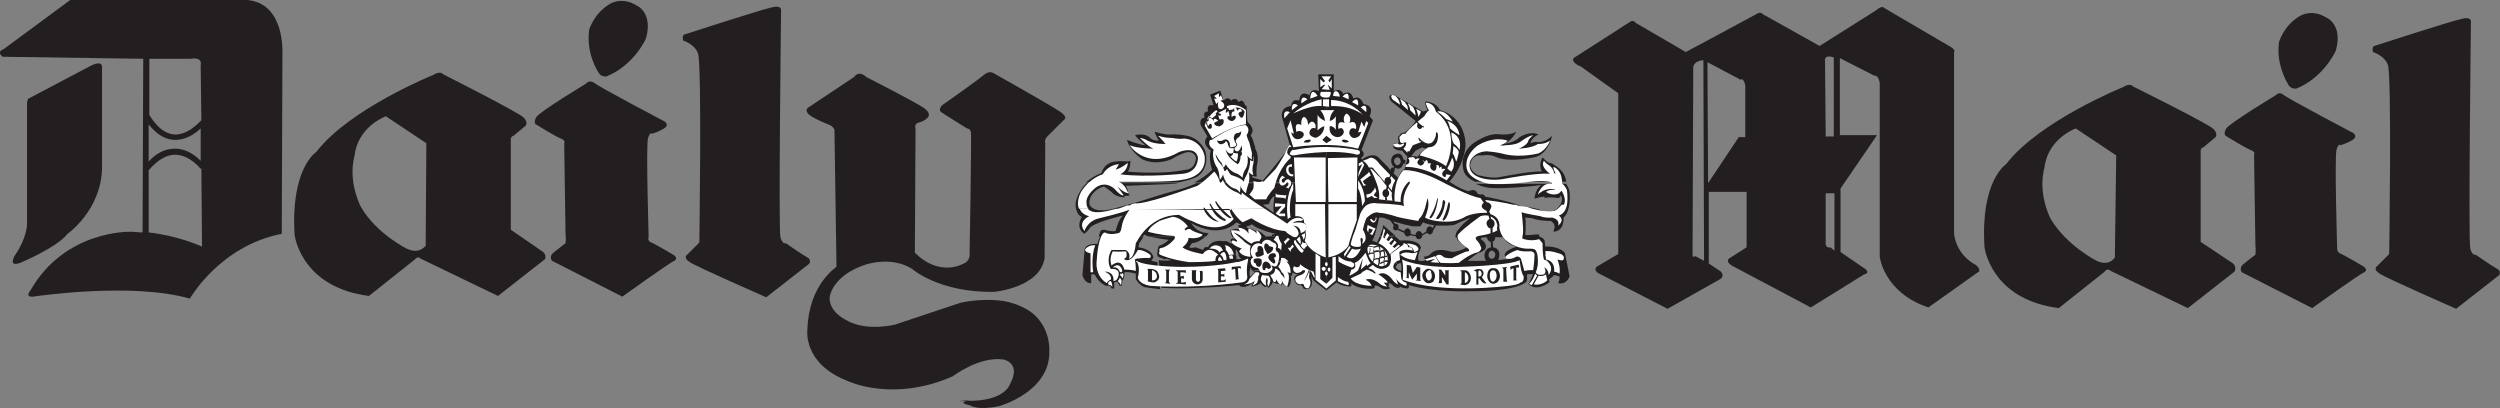 <svg xml:space="preserve" style="enable-background:new 0 0 370 60.4;" viewBox="0 0 370 60.4" y="0px" x="0px" xmlns:xlink="http://www.w3.org/1999/xlink" xmlns="http://www.w3.org/2000/svg" id="Layer_1" version="1.1">
<rect x="0" y="0" width="370" height="60.4" fill="#808080" stroke="none"/>
<style type="text/css">
	.st0{fill:#231F20;}
	.st1{fill:#FFFFFF;}
</style>
<g id="XMLID_226_">
	<g>
		<path d="M292.4,39.2c0,0-2.8-1.3-3.2-4.6V7.7c0,0,0.3-0.2-0.4-0.7l-9.9-5.8c0,0-0.3-0.5-1.2,0.3l-8.4,5.3l-8.4-4.7
			c0,0-0.3-0.4-0.8-0.1c-0.7,0.4-10.6,5.7-10.6,5.7l-7.4-4.3c0,0-0.3-0.5-0.8-0.2l-8.1,5.2c0,0-1.1,0.4,0.4,1.3l0.3,0.1l5.6,4v23.8
			l-2.9,1.7c0,0-1,0.4-0.1,1.1l10.3,5.3l7.8-4.4c0,0,0.7-0.4,0.1-1.1l-1.8-1.2l0-10.6h5.6v8.2l-2.5,1.6c0,0-0.8,0.4,0.3,1.1
			l11.7,6.2l7.9-4.9c0,0,0.8-0.1,0.3-0.7l-3.8-2.6l0-9.4l5.4-7.9l-5.5,0l0-11.4l5.1,2.6c0,0,0.6-0.2,0.8,1.1v25.7
			c0,0,0.6,5.3,7.2,7.5l7.6-5.4C292.8,40.2,293.2,39.8,292.4,39.2L292.4,39.2z M250.9,37.9c0,0-0.4,0.4-0.4-0.3l0.1-27.7
			c0,0,0.1-0.9,1.5-1l0.1,29.7L250.9,37.9L250.9,37.9z M257.4,20.2l-4.6,6.9l-0.1-17.9l4.9,2.6c0,0,0.4-0.4,0.7,0.8v7.7H257.4
			L257.4,20.2z M270.9,36.6c0,0-0.5,0.2-0.7-0.4v-7.6h1.3l0,8.5L270.9,36.6L270.9,36.6z M270.2,20.2v-0.8l-0.1-10.4
			c0,0-0.2-1,1.3-0.5l0,11.7H270.2L270.2,20.2z" class="st0"></path>
		<path d="M330.5,39l-4.8-3.2V22.5c0,0-0.1-0.6,0.4-0.7l1.8-1.5c0,0,0.4-0.5-0.3-1.2c-0.6-0.7-11.9-6.3-11.9-6.3
			s-0.4-0.6-1.5,0.1c0,0-12.4,5-17.3,11.4c0,0-3.8,2.4-3.2,12.2l0,0c0,0,0,0.1,0,0.1c0,0,0,0,0,0h0c0.2,1.2,1.7,7.8,11,9l6.8-5.4
			c0,0,0.3-0.6,0.9-0.1l11.4,5.5l6.9-5.4C330.7,40.2,331.1,39.6,330.5,39L330.5,39z M310.3,38.6c0,0-4.4-2.2-6.8-6.2
			c-0.6-1.2-1.8-4.3-0.9-7.7c0,0,0.2-3.8,4.6-5.7l6,4L313,38.1C313,38.1,312.2,39.5,310.3,38.6L310.3,38.6z" class="st0"></path>
		<path d="M336.8,14.1c0,0-6.8,4.1-7.3,4.9c-0.5,0.8-0.1,1.1-0.1,1.1s2.9,1.8,3.7,2.1
			c0.8,0.3,0.5,0.7,0.5,0.7l0.2,13.5c0.1,0.4,0,1.3,0,1.3s-1.2,0.9-1.8,1.4c-0.7,0.6-0.2,1.2-0.2,1.2l10.4,5.3c0,0,7.1-5.1,7.7-5.3
			c0.6-0.3,0-0.8,0-0.8s-3-1.8-3.6-2c-0.5-0.3-0.4-0.8-0.4-0.8s-0.4-13.3-0.1-14.5c0.3-1.1,0.6-0.7,0.6-0.7s1-0.3,1.8-0.8
			c0.8-0.5,0.1-1,0.1-1s-9.7-5.1-10.4-5.7C337.3,13.5,336.8,14.1,336.8,14.1L336.8,14.1z" class="st0" id="XMLID_218_"></path>
		<path d="M338.6,12.4c0.4,0.9,1.3,0.7,1.3,0.7c4.1-1.7,5.8-5.6,5.8-5.6c1.1-3.9-1.4-4.9-1.4-4.9
			c-2.1-1.3-3.8-0.3-3.8-0.3c-2.5,1.4-3.2,3.9-3.2,3.9C336.8,9.6,338.6,12.4,338.6,12.4L338.6,12.4z" class="st0" id="XMLID_217_"></path>
		<path d="M351.4,6.8c0,0,11.4-3.7,12.9-4c1.5-0.4,1.4,0.4,1.4,0.4s-0.4,32.4-0.1,33.6
			c0.3,1.1,0.8,0.9,0.8,0.9s2.6,1.8,3.2,2.1c0.6,0.3,0.3,0.9,0.3,0.9l-6.4,5c0,0-10.5-4.6-11.3-5.2c-1.1-0.7-0.4-1.1-0.4-1.1
			l1.8-1.8c0,0,0.4-26.6-0.2-28c-0.5-1.4-2.2-1.9-2.2-1.9C351,6.9,351.4,6.8,351.4,6.8L351.4,6.8z" class="st0" id="XMLID_216_"></path>
	</g>
	<g>
		<path d="M13.5,9.7c1.9-0.9,1.6,0.4,1.6,0.4v14.9c-0.2,6.2-5.1,9.6-5.1,9.6c-1.5,2-7,4.3-7,4.3
			c-1.9,0.7-0.8-1.1-0.8-1.1C4,35.2,4,33.2,4,33.2V15.3c0-0.5,0.2-0.7,0.2-0.7L13.5,9.7L13.5,9.7z" class="st0" id="XMLID_215_"></path>
		<path d="M36.6,0H10.4L0.5,7.3c0,0-1.1,0.3-0.1,1.1l20.8,0.3l-0.1,25.7c-0.6,0-1.2-0.1-1.8-0.1c0,0-9.7-0.3-14.8,8.7
			c0,0-0.9,1,0.4,0.9c0,0,14.6-2.2,23.2,0.3c0,0,4.4-7.8,13.6-9.6l0.1-26.7C41.8,7.8,42.2,0.5,36.6,0L36.6,0z M22,18.4
			c1.1,1.4,2.3,2.2,3.7,2.3c1.7,0.1,3.2-0.9,4-1.7l0,4.8C29,23.1,27.7,22,25.9,22c-1.4,0-2.7,0.6-3.9,1.9L22,18.4L22,18.4z
			 M28.2,8.7c0,0,1.8-0.4,1.5,1l0.1,8.1c-0.3,0.3-2,2.2-4,2.1c-1.4-0.1-2.6-1.1-3.7-2.9l0-8.3L28.2,8.7L28.2,8.7z M22,34.4l0-9.2
			c1.3-1.5,2.6-2.3,3.9-2.3c2.2,0,3.8,2.1,3.8,2.1l0.1-0.1l0.1,11.6C29.9,36.5,26.5,34.9,22,34.4L22,34.4z" class="st0"></path>
		<path d="M128.2,11.4c0,0,7.7,3.9,8.7,4.7c1,0.8,0.4,1.3,0.4,1.3s-0.4,0.5-1.2,0.7
			c-0.9,0.2-0.6,0.9-0.6,0.9l-0.1,18.4c3.6,3.6,7,1.7,7,1.7c1.3-0.4,1.1-1.6,1.1-1.6s0.3-17.3,0.2-17.9c-0.1-0.6-0.6-0.6-0.6-0.6
			s-3.2-2-3.8-2.4c-0.5-0.4,0.1-1,0.1-1s5.4-3.8,6.2-4.5c0.8-0.7,1.4-0.3,1.4-0.3s8.9,5,10,5.8c1.1,0.8,0.5,1.1,0.5,1.1
			s-2,2-2.5,2.5c-0.5,0.5-0.3,1-0.3,1l-0.1,17c-0.7,4.4-7.5,5-7.5,5c-8.2,0.1-12.1-3.4-12.1-3.4c-3.2-2-7-0.6-7-0.6
			c-4.8,1.6-5.2,4.7-5.2,4.7c-0.2,2.2,2.3,3.4,2.3,3.4c3.1,1.9,7.5,0.7,7.5,0.7c3.8-1.3,9.6-3.2,9.6-3.2c3.7-0.8,6.6-0.2,6.6-0.2
			c3.3,0.7,4.6,2.3,4.6,2.3c2.1,2.2,1.9,5,1.9,5c0.2,6.1-7.4,8.2-7.4,8.2c-3.3,0.7-4.3-0.1-4.3-0.1c-2.4-0.5,0.2-0.8,0.2-0.8
			s-4.4,0.3,0.4,0.1c4.7-0.2,5.3-2.5,5.3-2.5c1.7-3.1-1-3.6-1-3.6c-3.6-0.5-7.5,2.5-7.5,2.5c-8.9,3.9-15.5,0.7-15.5,0.7
			c-6.8-2.6-6-7.7-6-7.7c0.2-6.6,4.3-9.2,4.3-9.2l-0.3-20.3c-0.2-0.5-0.7-0.7-0.7-0.7s-2.9-1.1-3.3-1.8c-0.4-0.6,0.3-0.9,0.3-0.9
			l6.6-4.4C127.2,10.3,128.2,11.4,128.2,11.4L128.2,11.4z" class="st0" id="XMLID_210_"></path>
		<path d="M80.4,37.3L75.6,34V20.8c0,0-0.1-0.6,0.4-0.7l1.8-1.5c0,0,0.4-0.5-0.3-1.2C76.9,16.7,65.6,11,65.6,11
			s-0.4-0.6-1.5,0.1c0,0-12.4,5-17.3,11.4c0,0-3.8,2.4-3.2,12.2l0,0c0,0,0,0.1,0,0.1c0,0,0,0,0,0l0,0c0.2,1.2,1.7,7.8,11,9l6.8-5.4
			c0,0,0.4-0.6,0.9-0.1l11.4,5.5l6.9-5.4C80.6,38.5,81,37.9,80.4,37.3L80.4,37.3z M60.2,36.8c0,0-4.5-2.2-6.8-6.2
			c-0.6-1.2-1.8-4.3-0.9-7.7c0,0,0.2-3.8,4.6-5.7l6,4l-0.1,15.2C62.9,36.4,62.1,37.7,60.2,36.8L60.2,36.8z" class="st0"></path>
		<path d="M86.7,12.4c0,0-6.8,4.1-7.3,4.9c-0.5,0.8-0.1,1.1-0.1,1.1s2.9,1.8,3.7,2.1
			c0.8,0.3,0.5,0.7,0.5,0.7l0.2,13.5c0.1,0.4,0,1.3,0,1.3s-1.2,0.9-1.8,1.4c-0.7,0.6-0.2,1.2-0.2,1.2l10.4,5.3c0,0,7.1-5.1,7.7-5.3
			c0.6-0.3,0-0.8,0-0.8s-3-1.8-3.6-2C95.8,35.5,96,35,96,35s-0.4-13.3-0.1-14.5c0.3-1.1,0.6-0.7,0.6-0.7s1-0.3,1.8-0.8
			c0.8-0.5,0.1-1,0.1-1s-9.7-5.1-10.4-5.7C87.2,11.7,86.7,12.4,86.7,12.4L86.7,12.4z" class="st0" id="XMLID_207_"></path>
		<path d="M88.5,10.6c0.4,0.9,1.3,0.7,1.3,0.7c4.1-1.7,5.8-5.6,5.8-5.6c1.1-3.9-1.4-4.9-1.4-4.9
			c-2.1-1.3-3.8-0.3-3.8-0.3c-2.5,1.4-3.2,3.9-3.2,3.9C86.7,7.9,88.5,10.6,88.5,10.6L88.5,10.6z" class="st0" id="XMLID_206_"></path>
		<path d="M101.3,5.1c0,0,11.4-3.7,12.9-4c1.5-0.4,1.4,0.4,1.4,0.4s-0.4,32.4-0.1,33.6
			c0.3,1.1,0.8,0.9,0.8,0.9s2.6,1.8,3.2,2.1c0.6,0.3,0.3,0.9,0.3,0.9l-6.4,5c0,0-10.5-4.6-11.3-5.2c-1.1-0.7-0.4-1.1-0.4-1.1
			l1.8-1.8c0,0,0.4-26.6-0.2-28c-0.5-1.4-2.2-1.9-2.2-1.9C100.9,5.2,101.3,5.1,101.3,5.1L101.3,5.1z" class="st0" id="XMLID_205_"></path>
	</g>
	<g id="XMLID_1_">
		<path d="M174.4,27c2.5-0.5,3-1,3-1c1.7-1.4,1-3.6,1-3.6c-0.9-2.1-2.7-2.3-2.7-2.3
			c-1.4-0.3-2.4-0.2-2.4-0.2c-0.8,0.1-2.4-0.4-2.4-0.4c0,0.3,0.6,1.3,0.6,1.3c-0.8,0.1-1.3-0.4-1.3-0.4c-0.8-0.8-2.2-0.4-2.2-0.4
			c0.2,0.4,1.5,1.5,1.5,1.5c-0.7,0-2.7-0.8-2.7-0.8c0.4,1.7,2.3,2.9,2.3,2.9c2.3,1,4.4-0.1,4.4-0.1c0.9-0.6,1.9-0.9,1.9-0.9
			c1.3-0.4,1.6,0.7,1.6,0.7c-0.1,1.8-1.4,1.8-1.4,1.8c-3.7,0.8-8.7,0.3-8.7,0.3c0.4-0.4,0.4-1.6,0.4-1.6l-0.4,0.1
			c-2.2-0.2-2.8,0.3-2.8,0.3c-0.8,0.4-1.1,1.4-1.1,1.4c-1,0.4-1.7,0.9-2.3,1.4H174.4L174.4,27z" class="st0" id="XMLID_204_"></path>
		<path d="M196.3,27l0-16l-1.2,0l0.1,2.5c-1.2-0.6-1.4,0.6-1.4,0.6c-1.5-0.9-1.5,0.8-1.5,0.8
			c-1.2-0.4-1.2,0.8-1.2,0.8c-1.6,0.1-1.4,1.5-1.4,1.5l1.2,4.3c-0.3,0.8-4,5.2-4,5.2l-1.5-0.4l-0.1-0.3c0.4,0.2,0.7,0.1,0.7,0.1
			c-0.1-0.5,0-1.5,0-1.5c0.5-2-0.4-2.8-0.4-2.8c0.1-0.8-0.5-1.8-0.5-1.8c0.8-0.9-0.4-1.9-0.4-1.9l-0.1-0.3l-0.1-2.1
			c-0.2,0-0.3-0.3-0.3-0.3c-0.3-0.9-0.9-0.3-0.9-0.3c-0.4-0.9-1.1-0.2-1.1-0.2c-0.5-0.8-1.1,0-1.1,0l-0.5-1.5l-1.5,0.6l0.5,1.6
			c-1.2-0.3-0.8,0.9-0.8,0.9c-0.9,0-0.5,0.9-0.5,0.9c-0.9,0.1-0.6,1.1-0.6,1.1l1,1.7c-0.8,0.9,0,1.6,0,1.6c0.3,0.5,0.5,0.4,0.5,0.4
			c-0.4,1.4,0.2,2.9,0.2,2.9c-0.7,0.8-1.7,1.4-2.6,1.9H196.3L196.3,27z" class="st0" id="XMLID_203_"></path>
		<path d="M187.5,35c0.1,0,0.1,0,0.2,0H187.5L187.5,35z" class="st0" id="XMLID_202_"></path>
		<path d="M188.2,35c0-0.1,0.1-0.3,0.2-0.4l0.3,0.4H188.2L188.2,35z" class="st0" id="XMLID_201_"></path>
		<path d="M169.2,35c-0.1,0.3-0.3,0.6-0.6,1l-0.1,0.6c0,0,2,0.2,2.2,1.5l-0.3,0.5c0,0,0.4,0.1,0.9,0.2
			l0.4,4c-0.9-0.1-1.7-0.2-2.3-0.3c0,0-0.7-0.2-1.3-1.2l0-0.8c0,0-0.9-0.3-1.7-0.2c0,0,0.1,0.9-0.3,1.2c0,0,0,0.6-0.1,0.8h-0.3
			c0,0-0.1-0.4-0.4-0.6l-0.4,0.1l0,0.9l-0.4,0c0,0-0.1-0.5-0.5-0.4h-0.3c0,0-1-0.3-1.7-1.7h-0.5l0,1.3c0,0-0.8,0.2-1.3-1.1l0.3-3.5
			c0,0-0.3-1.3,1.9-1.2l0.4-1.1H169.2L169.2,35z" class="st0" id="XMLID_200_"></path>
		<path d="M162.6,35l0.2-0.6c0,0,0-0.4,0.6-0.4c0,0,1,0.3,1.7,0.2c0,0,0.4-1.7,1.1-2.3
			c0,0-3.6,0.8-4.8,1.7c0,0-0.3,0.5-0.9,1c0,0-1.4-0.7-0.4-2.5c0,0-1-0.3-0.9-2.1c0,0,0.2-1.5,1.6-2.9h13.6c-0.2,0-0.4,0.1-0.6,0.1
			l-7.2,0.3c0,0,0.3,0.4,0.3,0.7c0,0,0,0.3,0.3,0.7c0,0-0.3,0.1-0.8,0.1l0,0.2c0,0-1.1,0-1.7-0.6c0,0-0.4-0.4-1.3-1
			c0,0-1.4,0.3-2,1.6c0,0-0.5,1.1,0.2,1.5c0,0,0.7,0.9,3.5,0.1c0,0,2.2-0.6,3.6-1c0,0,4-1.3,6-1.8c0,0,1.1-0.3,2.4-0.9h19.4l0,8
			h-7.7l-0.3-0.4c0.1-0.1,0.2-0.1,0.3-0.1c0,0-1.1-0.2-2-0.6l0.6-1.7l0.3-1.4l0.8,0.6c-0.1-0.9,0.1-2.5,0.1-2.5
			c-0.6,0.4-0.8,1.2-0.8,1.2l-0.9,0.1l0.8,0.6l-0.3,1.4l-0.6,1.7c-0.6-0.2-1.2-0.5-1.5-0.8l-0.4,0.2l-0.4,0.1l0,0.2
			c0,0,0.9,0.1,1.5,0.6l0-0.2c0,0,0.9,0.2,1.3,1h-4.9c-0.2-0.3-0.3-0.7-0.3-1c0,0,0.6-0.3,1.2-0.2v-0.6h0.4l-0.7-0.4
			c0,0-1.7,1.9-4.9,0.9c-0.6-0.2-1.2-0.4-1.8-0.8c0,0,0.7,1.5,2.6,1.5c0,0-0.2,0.2-0.4,0.5H170c-0.3-0.1-0.5-0.2-0.7-0.3
			c0,0,0,0.1-0.1,0.3H162.6L162.6,35z" class="st0" id="XMLID_199_"></path>
		<path d="M178.4,35L178.4,35c-0.4,0.4-1.1,0.9-2,1l-0.4,0.6l1,0.3l-2.5,0.3l-2.1,1.2
			c-0.4-0.2-0.9-0.3-1.1-0.5c0,0-0.1-0.9,0.2-1.5c0,0,0.4-0.1,1-0.5c0.2-0.1,0.3-0.3,0.5-0.4c0,0-1.8-0.2-2.9-0.5c0,0,0,0,0,0H178.4
			L178.4,35z" class="st0" id="XMLID_198_"></path>
		<path d="M187.2,35C187.2,35,187.2,35,187.2,35h1.5l0.7,1l0.6,1.1c0-0.1,0-0.2,0-0.3l0.8,0.8
			c0,0,0.1,0.5-0.2,0.8c0,0-0.1-0.2-0.3-0.3l-2.5,1.5l-2.4,0.5c-0.2-0.2-0.4-0.5-0.4-0.5l0,0.6L184,40l-0.7-1.6l0.4-0.1
			c0,0-0.4-0.3-0.4-0.6c0,0,0-0.4-0.4-0.8l0,0.4l0,0.5l0.1,0.2v0.4l0.3-0.1L184,40l0.9,0.2l0.1,0.8l0.7-0.7c-0.1,0-0.2-0.1-0.3-0.1
			l2.4-0.5l2.5-1.5c-0.1,0-0.2-0.1-0.4-0.1l-0.1-0.7c0,0,0.1-0.1,0.1-0.3l-0.6-1.1l-0.7-1h7.7l0,8l-1.8-1.4l-0.2-0.2l-0.2-0.6
			c0,0,0,0.6,0.1,0.9l-0.1,0.6c0,0-0.4,0.8-1.2,0.4c0,0-0.1-0.6-0.7-0.5c0,0-0.4-0.1-0.5-0.5c0,0-0.6-0.7,0.4-1.1c0,0-0.5,0-0.8-0.3
			l-0.1,0.6l-0.2-0.3c0,0,0.3,1.2-0.3,1.9c0,0-0.6-0.3-0.9-0.5l-0.1,0.3l-0.2-0.3c0,0-0.7,0.1-1.1-0.3c0,0-0.3,0.7-0.7,0.9l-0.2-0.3
			l-0.2,0.2c0,0-0.4-0.1-0.7-0.6c0,0-0.7,0.5-1.4,0.5l0.3-0.6c0,0-1,0.9-1.8,0.6c0,0-0.1,0.1-0.3-0.2c0,0-2.9,0.3-6,0.4
			c-1.9,0.1-3.9,0.1-5.5,0l-0.1-0.7l-0.3-3.4c0.5,0.1,1.3,0.1,1.9,0c0,0-0.5-0.1-1-0.3l2-1.2l2.6-0.4l0.2,0.1l0.9,0.3
			c0,0,0-0.6,0.7-0.4c0,0,0.4-1.2,2.3-0.9c0,0,0.3-0.1,0.7,0.1c0.1,0.1,0.3,0.2,0.5,0.3l-0.2-0.6c0,0,0.2-0.3,0.7-0.2
			c0,0-0.2-0.2-0.4-0.5l0,0H187.2L187.2,35z" class="st0" id="XMLID_197_"></path>
		<path d="M187.2,35C187.2,35,187.2,35,187.2,35c0,0.1,0.1,0,0.3,0H187.2L187.2,35z" class="st0" id="XMLID_196_"></path>
		<path d="M187.7,35c0.2,0,0.3,0.1,0.5,0.2c0,0,0-0.1,0-0.2H187.7L187.7,35z" class="st0" id="XMLID_195_"></path>
		<path d="M231.8,27C231.8,27,231.7,26.9,231.8,27c-0.1-1.8-1.8-2.6-1.8-2.6c-0.3-0.3-0.7-0.3-0.7-0.3
			c-0.4-0.1-1-0.8-1-0.8c-0.7,1.2-0.1,2.1-0.1,2.1c-1.1-0.2-6.2,0.8-6.2,0.8c-1.2,0.3-3.3-0.3-3.3-0.3c-1.3-0.7-1.1-1.6-1.1-1.6
			c0.3-1.5,1.5-1.3,1.5-1.3c0.2,0,0.4,0,0.4,0c1.1-0.2,1.8,0.2,1.8,0.2c2.2,1,6.1,0,6.1,0c1.9-0.7,2.3-3.1,2.3-3.1
			c-1.2,1.2-2.4,0.9-2.4,0.9c-0.3,0-0.8,0.2-0.8,0.2c0.2-0.9,1.2-1.3,1.2-1.3c-1.3-0.6-2.8,0.4-2.8,0.4c-0.7,0.8-2.3,1-2.3,1
			c1.2-0.5,1.8-1.8,1.8-1.8c-0.8,0.5-2.2,0.4-2.2,0.4c-2.1-0.4-4.4,1.5-4.4,1.5c-2.1,1.9-1.1,4.1-1.1,4.1c0.3,0.6,0.9,1.1,1.6,1.4
			H231.8L231.8,27z" class="st0" id="XMLID_194_"></path>
		<path d="M227.8,35c0.3,0.1,0.7,0.3,0.8,0.6l0.1,0.9c0,0,1.8-0.2,2.9,0.9l0.7,3.5c0,0-0.4,1.3-1.7,1
			c0,0,0.3-0.5,0.2-1l-0.8-0.2c0,0-0.3,0.4-0.7,0.6v0.5c0,0-1.9,1.5-3.1,0.2l0.2-0.3l0.5-1.1c0,0-0.6-0.1-0.9,0l0,0.4
			c0,0,0.1,0.3-0.1,0.7c0,0-1,1.4-8.2,1.4c0,0-5.5,0.2-9.2-0.9c0,0,0.1,0.3-0.1,0.5c0,0-0.8,0-1.2-0.3l-0.1,0.2c0,0-0.5,0.1-0.9-0.3
			c0,0-0.3-0.4-0.7-0.4c0,0,0.2,0.5-0.1,0.5c0,0,0.3,0.1,0.3,0.3c0,0-0.8,0.3-1.3-0.1c0,0-0.6-0.5-1-0.3c0,0,0.2,0.2-0.1,0.4
			c0,0-2,0.3-3.4-0.8c0,0,0.3,0.5-0.1,0.5c0,0-1.2,0-2-0.6l-1.5,1.2l0-8h7.1c-0.1,0.2-0.2,0.4-0.3,0.6l0.7,0.3c0,0,0.2-0.4,0.4-0.9
			h2.1l-0.5,2.6l1,1.6c-0.1,0.1-0.3,0.2-0.2,0.4c0,0,0.1,0.3,0.8,0.5c0,0,0.1-0.6-0.1-1.2c0,0-0.3,0.1-0.5,0.2l-1-1.6l0.5-2.6h0.1
			l0.8,0.7c0,0,2.9-0.3,3.1,1.1c0,0-0.5,0.9-0.4,1.8c0,0,0.4,0.3,1.1,0l-0.3-0.5c0,0,0.7,0,1.1-0.5c0,0,0.6-0.8,2.4-0.4
			c0,0,0.8,0.3,1.3,0.1c0,0,1.1-0.2,1.5-0.6l-0.6-0.5c0,0-0.3-0.2-0.6-0.5c0,0-0.3-0.4-0.3-0.8h4.4l0.3,0.2c-0.5,0.1-1,0.2-1,0.2
			c-0.1,0.2,0.1,0.3,0.1,0.3c1.1,0.8,0.4,1.5,0.4,1.5c-0.5,0.4-0.8,0.4-0.8,0.4c-0.5,0.2-1.7,1.2-1.7,1.2c3.5,0.1,6.2-0.3,6.2-0.3
			c-1.2-0.3-0.5-1-0.5-1c0.5-0.5,1.6-0.8,1.6-0.8c-1.3-0.2-2-1.2-2.3-1.8h3.6l0,0.1c0,0,0.8,0,1.4-0.1H227.8L227.8,35z" class="st0" id="XMLID_193_"></path>
		<path d="M220.9,35c-0.3,0.1-0.6,0.2-0.8,0.2l-0.3-0.2H220.9L220.9,35z" class="st0" id="XMLID_192_"></path>
		<path d="M204.2,35c0.2-0.5,0.5-1.2,0.5-1.7l1.7,1.5l0,0.1l0-0.1l0.1,0.1H204.2L204.2,35z" class="st0" id="XMLID_191_"></path>
		<path d="M196.3,27l0-16l1.1,0l0,2.5c0,0,1-0.6,1.4,0.4c0,0,1.1-0.8,1.5,0.7c0,0,0.9-0.7,1.5,0.8
			c0,0,1.7,0.1,0.9,1.8l0.5,0.6l-1.7,4.4c0,0,0.8,0.6-0.1,1.2l0.2,0.2c0,0,1.7-1.4,2.7,0l0.5,0.5l0.4,0.4l0.2,0.2l0.4,0.5l1.1,1.1
			c0,0,0.4-1,1-1.3l0.3-1.2l0.1-0.6c0,0,0.9-0.2,1.5,0c0,0,0.7-1,1.4-1.2c0,0-0.5,0-0.7-0.2l-1,0.5l-0.7,0.9c0,0-0.2,0.2-0.5,0
			l-0.8-0.9c0,0-1,0-1.3-0.5l0-0.5c0,0,0.5,0,0.8-0.2l-0.1-0.8l0.5-0.6l0.5-0.1c0,0,1.2-0.9,1.6-1.7l-3.6-2.9l-0.2-0.3
			c0,0-0.4-0.9,0.7-0.6l4.2,2.4l0.7-0.2c0,0-0.3-0.5-0.3-0.7l-0.1-0.3l0.1-0.3c0,0,1.6,0.1,2.1,1.3c0,0,3.5,0.7,3.8,4.9
			c0,0,0.1,2.9-2.4,5.7c0,0,0.2,0.1,0.5,0.3l0,0c0.6,0.4,1.7,1,2.4,1.1c0,0,0.9-0.6,1.3,0.4l0.4,0.1c0,0,0.5-0.2,0.7,0.3
			c0,0,4.7,0.9,5.1,1.4c0,0,2.3,0.2,3.1,0.6c0,0,1.6,0.6,2.4-0.2c0,0,1.2-1,0.6-2c0,0-0.1,0.5-0.6,0.4c0,0-0.8-0.2-1.8,0l0-0.2
			c0,0-0.6,0-1.5,0.3c0,0,0.1-1.4,1-2c0,0-0.4,0-0.9,0.1c0,0-4.5,0.5-6.8,0.3c0,0-1-0.1-2-0.6h13.4l0,0c0.1,0.2,0.4,0.6,0.5,1.2
			c0,0,0.3,2.8-0.9,3.8c0,0,0.2,2-1.5,2.1l0.2-0.7c0,0,0-0.6-0.6-0.9c0,0-1.9,0-2.7-0.4l-1.1-0.1l0.1,0.4v1.4l-0.1,1.1h-10.3
			c0-0.4,0.1-0.8,0.5-1.2c0,0,0.3-0.4,0.7-0.8l1.7,0.8l1.4,1.2l-1.4-1.2l-1.7-0.8c0.3-0.3,0.7-0.6,1.1-0.9c0,0-1.1,0.4-2.5,1.1
			c0,0-3,0.4-4.6-0.4l-0.4,0.6h-1.1c0,0-2.5-0.5-3.9-1.1c0,0-0.1-0.1-0.3-0.1c-0.2-0.1-0.4-0.1-0.8-0.1c0,0-0.3,1.8-0.8,3h-7.1
			L196.3,27L196.3,27L196.3,27z" class="st0" id="XMLID_190_"></path>
		<path d="M222,35c-0.2-0.3-0.2-0.5-0.2-0.5c-0.2,0.2-0.5,0.4-0.9,0.5H222L222,35z" class="st0" id="XMLID_189_"></path>
		<path d="M227,35c0.2,0,0.3-0.1,0.4-0.1c0,0,0.2,0,0.4,0.1H227L227,35z" class="st0" id="XMLID_188_"></path>
		<path d="M208,23.7l-0.3-0.1c-0.3-1.5-1.5-0.6-1.5-0.6c-0.7,0.8,0,1.6,0,1.6l0.3-0.3
			c-0.5-0.7,0.2-1,0.2-1c0.7-0.1,0.6,0.8,0.6,0.8c-0.6,0.8-0.9,0-0.9,0l-0.3,0.4c1.2,1.2,1.6-0.3,1.6-0.3h0.3V23.7L208,23.7z" class="st0" id="XMLID_187_"></path>
		<path d="M206.6,34.1c0.2,0,0.4-0.2,0.4-0.5c0-0.3-0.2-0.5-0.4-0.5c-0.2,0-0.4,0.2-0.4,0.5
			C206.1,33.9,206.3,34.1,206.6,34.1L206.6,34.1z" class="st0" id="XMLID_186_"></path>
		<path d="M208.3,35c0.3,0,0.5-0.3,0.5-0.6c0-0.3-0.2-0.6-0.5-0.6c-0.3,0-0.5,0.3-0.5,0.6
			C207.9,34.8,208.1,35,208.3,35L208.3,35z" class="st0" id="XMLID_185_"></path>
		<path d="M210,35.4c0.3,0,0.5-0.3,0.5-0.6c0-0.3-0.2-0.6-0.5-0.6c-0.3,0-0.5,0.3-0.5,0.6
			C209.5,35.1,209.7,35.4,210,35.4L210,35.4z" class="st0" id="XMLID_184_"></path>
		<path d="M211.6,34.7c0.3,0,0.5-0.3,0.5-0.6c0-0.3-0.2-0.6-0.5-0.6c-0.3,0-0.5,0.3-0.5,0.6
			C211.1,34.4,211.4,34.7,211.6,34.7L211.6,34.7z" class="st0" id="XMLID_183_"></path>
		<polygon points="205.6,32.4 206.3,33.4 206.8,34 207.9,34.5 208.6,34.8 209.7,35 210.4,34.9 
			211.3,34.4 212.1,34.1 212.6,33.3 212.3,33.3 212,33.8 211.2,34.2 210.4,34.7 209.5,34.8 208.7,34.6 208,34.3 206.9,33.8 
			206.5,33.2 206.2,32.7 205.6,32.4" class="st0" id="XMLID_182_"></polygon>
		<polygon points="206.2,24.9 206.4,24.4 206.5,24.6 206.4,25.1 206.2,24.9" class="st0" id="XMLID_181_"></polygon>
		<path d="M221.7,37c0.2,0.2,0.2,0.5,0.2,0.8c0,0.7-0.5,1.2-1.1,1.2c-0.6,0-1.1-0.5-1.1-1.2
			c0-0.7,0.5-1.2,1.1-1.2C221.2,36.6,221.5,36.7,221.7,37l-0.3,0.1l-0.1,0.4c-0.1-0.2-0.3-0.4-0.5-0.4c-0.3,0-0.5,0.3-0.5,0.6
			c0,0.4,0.2,0.6,0.5,0.6c0.3,0,0.5-0.3,0.5-0.6c0-0.1,0-0.2,0-0.3l0.1-0.4L221.7,37L221.7,37z" class="st0" id="XMLID_180_"></path>
		<path d="M220.7,35.8c0.4,0,0.6-0.3,0.6-0.6c0-0.3-0.3-0.6-0.6-0.6c-0.4,0-0.6,0.3-0.6,0.6
			C220.1,35.5,220.4,35.8,220.7,35.8L220.7,35.8z" class="st0" id="XMLID_179_"></path>
		<polygon points="220.6,35.6 220.7,36.8 221,36.8 220.9,35.6 220.6,35.6" class="st0" id="XMLID_178_"></polygon>
		<path d="M179.7,14.2l0.7-0.4l0,0.6l0.3-0.3l0.3,0.7l-0.4,0.1l0.3,0.2c0.5,0.4,0.2,0.8,0.2,0.8
			l-0.2,0.2c-0.9,0.3-0.6-1-0.6-1l-0.3,0.3l-0.3-0.8l0.4,0L179.7,14.2L179.7,14.2z" class="st1" id="XMLID_177_"></path>
		<path d="M178.9,17.4c0.7,0.1,0.7,0.6,0.7,0.6c0-0.9,0.7-0.1,0.7-0.1c-0.4,0.1-0.6,0.3-0.6,0.3
			c0,0.5,0.8,0.5,0.8,0.5c0.7-0.3,0.6-0.7,0.6-0.7c0.1-0.6-0.6-0.3-0.6-0.3l-0.2-0.6l0.4,0v-0.2l-0.4-0.2l1.2-0.6l-0.1,0.5l0.1,0.1
			l0.3-0.3l0.2,0.8c-0.5-0.1-0.3,0.4-0.3,0.4c0.7,0.7,1.1,0,1.1,0c0.3-0.4-0.1-0.5-0.1-0.5c-0.4,0.1-0.4,0.3-0.4,0.3
			c-0.2-1.1,0.4-0.9,0.4-0.9c-0.1-0.5,0-0.7,0-0.7c0.4,0.2,0.4,0.6,0.4,0.6c0.6-0.7,0.7,0.1,0.7,0.1c-0.8,0.1-0.4,0.6-0.4,0.6
			c0.6,1,0.8-0.6,0.8-0.6c-0.5-0.7-1.5-0.6-1.5-0.6l-0.2,0.3l-0.6,0.1l-0.1-0.3l-0.2,0l0-0.3c1.5-0.6,2.8,0.6,2.8,0.6l0,2.1
			c-2.2,0.3-5,2.1-5,2.1l-1.1-1.9c0.4-1.5,1.7-2.3,1.7-2.3l0.2,0.2l-0.3,0.3L180,17l-0.6,0.5l-0.5-0.3l-0.2,0.3l-0.2,0.8l0.3,0.7
			c0.8,0.3,0.5-0.6,0.5-0.6c-0.2-0.3-0.5,0.3-0.5,0.3c-0.4-0.9,0.1-0.8,0.1-0.8C178.8,17.9,178.9,17.4,178.9,17.4L178.9,17.4z" class="st1" id="XMLID_176_"></path>
		<path d="M184.3,18.5c-2.2,0.2-4.8,2.1-4.8,2.1c-0.3,0.2-0.4,0.1-0.4,0.1c-0.5,0.9,0.5,1.4,0.5,1.4
			c-0.3,1.4,0.4,2.5,0.4,2.5c0.5,0.6,0.5,2,0.5,2c0.4-0.3,0.5-0.8,0.5-0.8c0.4,1.8,1.7,2.1,1.7,2.1c0.5,0.1,0.8,0.6,0.8,0.6
			c0.1-0.5,0.1-1,0.1-1c0.2,0.7,0.8,1.1,0.8,1.1c0.1-0.6,0.3-1.2,0.3-1.2c0.4-1,0.1-2,0.1-2c0.2,0.4,0.7,0.5,0.7,0.5
			c-0.3-0.9,0-1.7,0-1.7c0.2-0.9-0.2-1.5-0.2-1.5l-0.4-1.6c-0.3-0.6-0.4-1.1-0.4-1.1C185.2,18.9,184.3,18.5,184.3,18.5L184.3,18.5z" class="st1" id="XMLID_175_"></path>
		<path d="M180.1,20.8c0.7,0.2,1-0.1,1-0.1c0.7-0.3,0.9,0.5,0.9,0.5c0,0.4,0.1,0.6,0.1,0.6
			c0.5,0,0.8-0.2,0.8-0.2c0.2-0.3-0.1-0.5-0.1-0.5c-0.1-0.3-0.2-0.6-0.2-0.6c0-0.8,0.5-0.8,0.5-0.8c0.4,0,0.6-0.3,0.6-0.3
			c0,0.8-0.5,1-0.5,1c-0.4,0.3-0.3,0.6-0.3,0.6c0.4,0.6,0.1,0.6,0.1,0.6c-0.2,0.5-1,0.3-1,0.3c-0.3-0.4-0.3-0.7-0.3-0.7
			c-0.3-0.6-0.4-0.1-0.4-0.1C180.4,21.8,180.1,20.8,180.1,20.8L180.1,20.8z" class="st0" id="XMLID_174_"></path>
		<path d="M183.2,22.4c0.5-0.3,0.5-0.9,0.5-0.9c0.3,0.7,0,0.9,0,0.9c0.3,0.5-0.1,0.7-0.1,0.7
			c0,0.9-0.4,1.2-0.4,1.2c-1.7-1-1.8-2.2-1.8-2.2c0.5,1,1.1,0.5,1.1,0.5c0.1-0.2,0.1-0.7,0.1-0.7s-0.1-0.4,0.1,0
			C182.7,22.5,183.2,22.4,183.2,22.4L183.2,22.4z" class="st0" id="XMLID_173_"></path>
		<path d="M182.1,23.1c0.4,0.6,0.9,0.8,0.9,0.8c0.3-0.6,0.2-1.2,0.2-1.2c-0.4,0-0.7-0.1-0.7-0.1
			C182.5,23.1,182.1,23.1,182.1,23.1L182.1,23.1z" class="st1" id="XMLID_172_"></path>
		<path d="M179.9,22.8c0.5,0.9,0.7,1.1,0.7,1.1c0.3,0.2,0.4,0.9,0.4,0.9c0.3-0.1,0.4-0.5,0.4-0.5
			c0.7,1.2,1.7,1.4,1.7,1.4c0.4,0.2,0.8,0.6,0.8,0.6c0.1-0.9,0.4-1.2,0.4-1.2c0.6-0.9,0.3-2.1,0.3-2.1c0.3,0.5,0.7,0.6,0.7,0.6
			c-0.1-0.4,0-0.9,0-0.9c0.1-0.6,0.2-1.7,0.2-1.7l0.3,0.9c-0.4,0.6-0.3,2-0.3,2c-0.3-0.1-0.5-0.2-0.5-0.2c0.1,0.9-0.5,2.2-0.5,2.2
			c-0.4,0.6-0.4,1-0.4,1c-0.4-0.6-1.9-1-1.9-1c-0.3-0.3-0.6-0.9-0.6-0.9c-0.2,0.4-0.4,0.3-0.4,0.3c-0.1-0.6-0.7-1.2-0.7-1.2
			C179.9,23.4,179.9,22.8,179.9,22.8L179.9,22.8z" class="st0" id="XMLID_171_"></path>
		<path d="M165.2,30.9c-0.8,0.2-1.8,0.5-2.7,0.5c0,0-1,0.1-1.5-0.5h-1.2c0.2,0.5,0.6,0.9,1.4,1.1
			c0,0-1.8,0.8-0.7,2.2c0,0,0.4-1.5,2.2-1.9c0,0,3.8-0.9,4.5-1.3c0,0-1,1.2-1.2,2.6c0,0-0.1,0.9-0.5,0.9c0,0-1,0.3-1.8,0
			c0,0-0.1-0.2-0.4,0c0,0-0.8,0.6-1,4.2c0,0-0.3,2.1,1.5,3.2c0,0,0.3-0.5,0.6-0.5c0,0,0.3-0.7-0.9-1.2c0,0,1.4-0.1,1.3,1.4
			c0,0,0.4,0,0.6-0.4c0,0,0.8-1.5-1-1.4c0,0-0.8-1.2,0.1-2.8c0,0,1.4,0,2.1,0c0,0,0.8,0.4,0.5,1.3c0,0,0.8,0,1-2.3l0.3-0.5
			c0,0,1.9-3.7,6.1-3.7c0,0,1.4,0.8,1.9,0.9c0,0,4,2.3,6.2-0.3c0,0-0.5-0.6-0.6-1.3c0-0.2,0-0.3,0-0.5c0,0,0.1,0.2,0.2,0.5" class="st1" id="XMLID_170_"></path>
		<path d="M187.2,30.9c-1.6-1-3.1-2.1-3.4-2.4l-0.1,0.4c0,0-0.4-0.4-0.8-0.5c0,0-1.6-0.6-1.9-1.8
			c0,0-0.1,0.3-0.4,0.5c0,0-0.4-1.3-0.9-1.7c0,0-1.6,1.6-2.5,2.1c0,0-6.5,2.4-8.8,2.6c0,0-0.7-0.1-1.2,0.3c0,0-0.2,0-0.4,0
			c0,0-0.7,0.3-1.6,0.6" class="st1" id="XMLID_169_"></path>
		<path d="M187.2,30.9c1.7,1.1,3.3,2.2,3.3,2.2c1.4-1.5,2.4-0.6,2.4-0.6c-0.2,0.2-0.4,0.2-0.4,0.2
			c-0.7-0.1-1.2,0.3-1.2,0.3c1.7-0.3,2,0.3,2,0.3c0.4,0.9-0.8,1.2-0.8,1.2c0-1.1-1.1-1.1-1.1-1.1c0.8,0.4,0.8,1.2,0.8,1.2
			c-0.3,1-1.2,0.2-1.2,0.2c-0.3-0.1-0.8-0.6-0.8-0.6c-2.5-0.2-5-1.9-5-1.9l-1.3,0.6c-0.8-0.6-1.4-1.5-1.7-2" class="st1" id="XMLID_168_"></path>
		<path d="M159.7,30.9c-0.5-1.1,0.3-2.5,0.3-2.5c1.3-2.1,3.2-2.6,3.2-2.6c0.9-1.5,2.4-1.5,2.4-1.5
			c-0.2,0.4-0.5,0.8-0.5,0.8c0.9-0.2,1.8-1,1.8-1c0,1.2-1.1,1.7-1.1,1.7c4,0.5,9.4-0.1,9.4-0.1c2.2-0.3,2.1-2.4,2.1-2.4
			c-0.4-1.8-2.8-0.8-2.8-0.8c-4.9,2.8-7.3-1-7.3-1c1.2,0.5,3.5,0.5,3.5,0.5c-0.8-0.3-2-1.6-2-1.6c0.7,0.1,1.1,0.4,1.1,0.4
			c1.2,0.6,2.7,0.5,2.7,0.5c-0.4-0.5-1.1-1.2-1.1-1.2c0.9,0.3,1.7,0.3,1.7,0.3c0.5,0,0.9,0.1,0.9,0.1c0.8,0.1,1.3,0,1.3,0
			c2.7,0.3,3,2.7,3,2.7c0.3,3.1-3.3,3.4-3.3,3.4c-1.4,0.4-9.4,0.3-9.4,0.3c0.8,0.4,1.1,1.1,1.1,1.1c0.1,0.4,0.4,0.6,0.4,0.6
			c-0.8,0-1.7-1-1.7-1c0.3,0.5,0.9,1.3,0.9,1.3c-0.4,0.2-1.4-1-1.4-1c-1.6-1.3-2.9,0-2.9,0c-1.4,1.2-1.2,2.1-1.2,2.1
			c0,0.4,0.1,0.7,0.3,0.9H159.7L159.7,30.9z" class="st1" id="XMLID_167_"></path>
		<path d="M178.3,30.8c0.7,0.9,0.9,1.1,0.9,1.1c0.5,0.6,1.2,0.9,1.2,0.9c-1.3,0-2.1-1.5-2.1-1.5
			c-0.2-0.4-0.2-0.6-0.2-0.6L178.3,30.8L178.3,30.8z" class="st0" id="XMLID_166_"></path>
		<path d="M179.2,30.2c0.4,1,1.9,2.1,1.9,2.1c0.4,0.1,0.3,0.4,0.3,0.4c-0.3,0-0.4-0.1-0.4-0.1
			c-1.3-0.5-1.8-2-1.8-2C178.8,29.9,179.2,30.2,179.2,30.2L179.2,30.2z" class="st0" id="XMLID_165_"></path>
		<path d="M180,29.8c0.5,0.9,1.9,2.1,1.9,2.1c0.1,0.1,0.4,0.3,0.4,0.3c-0.1,0.1-0.3,0.1-0.3,0.1
			c-1.2-0.6-2-2.1-2-2.1C179.7,29.7,180,29.8,180,29.8L180,29.8z" class="st0" id="XMLID_164_"></path>
		<path d="M162.1,36.3c-0.7,1.8-0.3,4-0.3,4l-0.4,0v-2.8c-1.2-0.3-0.7-0.7-0.7-0.7
			C161.2,36.2,162.1,36.3,162.1,36.3L162.1,36.3z" class="st1" id="XMLID_163_"></path>
		<path d="M164.4,41.6c0.3,0.4,0.2,0.9,0.2,0.9c-0.1-0.4-0.5-0.3-0.5-0.3
			C163.8,41.6,164.4,41.6,164.4,41.6L164.4,41.6z" class="st1" id="XMLID_162_"></path>
		<path d="M165.4,41.6c0.3-0.2,0.3-0.5,0.3-0.5c0.5,0.3,0.2,1.1,0.2,1.1
			C165.7,41.8,165.4,41.6,165.4,41.6L165.4,41.6z" class="st1" id="XMLID_161_"></path>
		<path d="M164.7,39.6c0.8-0.2,1,0.6,1,0.6c0.4,0.3,0.4-0.2,0.4-0.2C165.6,38.6,164.7,39.6,164.7,39.6
			L164.7,39.6z" class="st1" id="XMLID_160_"></path>
		<path d="M165.8,40.5c0.3,0.1,0.4-0.1,0.4-0.1c0.2,0.5-0.1,0.8-0.1,0.8c-0.1-0.4-0.3-0.4-0.3-0.4
			L165.8,40.5L165.8,40.5z" class="st1" id="XMLID_159_"></path>
		<path d="M166.4,39.9c-0.5-1.9-1.9-0.6-1.9-0.6c-0.4-1.2,0.2-2.1,0.2-2.1c0.8,0.1,1.8,0,1.8,0
			c0.3,0,0.2,0.2,0.2,0.2c0.2,0.9-0.4,0.9-0.4,0.9c0.4,0.3,0.5,0.2,0.5,0.2c0.8,0.1,1.6-1.5,1.6-1.5c0.7-0.1,1.7,0.6,1.7,0.6
			c0.5,0.4,0,0.6,0,0.6c-0.7-0.1-2,0.1-2,0.1c-0.2,0.1-0.1,0.4-0.1,0.4c0.1,0.3,0.1,1.4,0.1,1.4C167.5,39.9,166.4,39.9,166.4,39.9
			L166.4,39.9z" class="st1" id="XMLID_158_"></path>
		<path d="M168.2,38.6c1.4,0.9,6.8,0.9,6.8,0.9c5.1,0,7.9-0.7,7.9-0.7c0.7,0,1.7-0.5,1.7-0.5
			c0.2-0.1,0.1,0.3,0.1,0.3c-0.3,1.2-0.1,2.4-0.1,2.4c0,0.8-0.9,0.8-0.9,0.8c-7.5,1-13.5,0.5-13.5,0.5c-1.7-0.3-1.8-1.2-1.8-1.2
			c0.4-1.5-0.1-2.3-0.1-2.3C168,38.7,168.2,38.6,168.2,38.6L168.2,38.6z" class="st1" id="XMLID_157_"></path>
		<path d="M169.9,34.3c0.2-0.8,1.7-1.6,1.7-1.6c0.8-0.3,1.9-0.6,1.9-0.6c1.3,0,2.3,1.4,2.3,1.4
			l-0.5,0.4l0.2,0.2c0.5-0.5,0.9,0,0.9,0c0.5,0.3,1.6,0.6,1.6,0.6c-0.5,0.8-2.1,0.5-2.1,0.5c0,0.8-0.9,1.4-0.9,1.4c0.7,0.6,3,1,3,1
			c0.9-1.2,1.8-0.3,1.8-0.3c0.2,0.1,0.5,0.4,0.5,0.4c-0.5,0.2-0.4,0.9-0.4,0.9c-1,0.2-3.9,0.2-3.9,0.2c-2.9-0.4-4.3-1.1-4.3-1.1
			c-0.3-0.2-0.1-0.4-0.1-0.4l0-0.3c-0.1-0.3,0.3-0.3,0.3-0.3c1-0.2,1.9-1.3,1.9-1.3c0.3-0.6-0.3-0.5-0.3-0.5
			C171.7,34.8,169.9,34.3,169.9,34.3L169.9,34.3z" class="st1" id="XMLID_156_"></path>
		<path d="M179,36.8c0.7-0.9,1.6-0.3,1.6-0.3c0.2,0.1,0.4,0.6,0.4,0.6c-0.4,0-0.5,0.3-0.5,0.3
			C180.2,36.7,179,36.8,179,36.8L179,36.8z" class="st1" id="XMLID_155_"></path>
		<path d="M180.3,38.6c-0.1-0.4,0.2-0.6,0.2-0.6c0.3,0.2,0.4,0.6,0.4,0.6
			C180.8,38.6,180.3,38.6,180.3,38.6L180.3,38.6z" class="st1" id="XMLID_154_"></path>
		<path d="M180.6,37.7c0.4,0.2,0.5,0.8,0.5,0.8l0.4,0c0.1-0.8-0.3-1.2-0.3-1.2
			C180.8,37.3,180.6,37.7,180.6,37.7L180.6,37.7z" class="st1" id="XMLID_153_"></path>
		<path d="M181.2,36.3c0.3,0.1,0.2,0.7,0.2,0.7c0.3,0.2,0.5,0.8,0.5,0.8c0.3-0.2,0.7-0.1,0.7-0.1
			C182.3,36.2,181.2,36.3,181.2,36.3L181.2,36.3z" class="st1" id="XMLID_152_"></path>
		<path d="M181.9,37.9l0.1,0.4l0.5,0c0-0.3-0.1-0.5-0.1-0.5C182.1,37.7,181.9,37.9,181.9,37.9
			L181.9,37.9z" class="st1" id="XMLID_151_"></path>
		<path d="M185.5,26.8c0.1,0.4,0,1.1,0,1.1c-0.1,0.3-0.6,0.9-0.6,0.9l0.8,0.7l1.7,0
			c0.2-0.6,1.2-1.7,1.2-1.7c0.7-3.1,2.4-4.4,2.4-4.4v-0.3c-0.4-0.1-0.5-0.5-0.5-0.5c0-0.6,0.4-0.9,0.4-0.9c0.2,0.2,0.2-0.1,0.2-0.1
			c-0.1-0.1-0.3-0.1-0.3-0.1l-0.1,0.2l-0.4,0.7c-0.2,0.7-1.5,2.6-1.5,2.6c-0.4,0.4-1.8,1.9-1.8,1.9l-0.2-0.1
			C186.5,27.1,185.5,26.8,185.5,26.8L185.5,26.8z" class="st1" id="XMLID_150_"></path>
		<path d="M169.8,41.6l0.1-0.1l0-1.5l-0.1-0.2c1.2-0.1,1.5,0.4,1.5,0.4c0.8,1.3-0.5,1.6-0.5,1.6
			C170.2,41.8,169.8,41.6,169.8,41.6L169.8,41.6z" class="st0" id="XMLID_149_"></path>
		<path d="M172.4,39.9l0.8,0c-0.2,0.1-0.2,0.4-0.2,0.4l0,1.4c0.1,0.1,0.2,0.3,0.2,0.3l-0.8-0.1
			c0.2-0.1,0.2-0.3,0.2-0.3l0-1.5C172.6,40.1,172.4,39.9,172.4,39.9L172.4,39.9z" class="st0" id="XMLID_148_"></path>
		<path d="M170.5,40l0,1.5c0.6,0,0.7-0.4,0.7-0.4c0.1-0.3-0.1-0.7-0.1-0.7C170.8,40,170.5,40,170.5,40
			L170.5,40z" class="st1" id="XMLID_147_"></path>
		<path d="M174,40l1.5,0l0,0.4c-0.2-0.1-0.5-0.1-0.5-0.1l-0.3,0l0,0.6h0.2l0.3-0.1l0,0.5l-0.2-0.1
			l-0.2,0v0.6c0.2,0,0.3,0,0.3,0c0.2,0,0.4-0.1,0.4-0.1l0,0.4l-1.1-0.1h-0.3c-0.1,0,0-0.1,0-0.1c0.1,0,0.2-0.1,0.2-0.1l0-1.6
			C174.2,40.2,174,40,174,40L174,40z" class="st0" id="XMLID_146_"></path>
		<path d="M176.3,40l0.8,0c-0.1,0.1-0.1,0.3-0.1,0.3v1c0,0.4,0.3,0.4,0.3,0.4c0.4,0,0.3-0.5,0.3-0.5
			l0-1c0,0-0.1-0.1-0.1-0.1l0.5,0c-0.1,0.1,0,0.2,0,0.2v1.1c-0.1,0.7-0.8,0.7-0.8,0.7c-0.8-0.1-0.8-0.8-0.8-0.8v-1
			C176.5,40.1,176.3,40,176.3,40L176.3,40z" class="st0" id="XMLID_145_"></path>
		<path d="M180.1,39.8l1.2-0.1l0.1,0.4c-0.1-0.1-0.4,0-0.4,0h-0.3l0,0.5l0.3,0c0.1,0,0.2-0.1,0.2-0.1
			l0,0.5c-0.1-0.1-0.2-0.1-0.2-0.1l-0.3,0l0,0.6l0.4,0c0.1,0,0.3-0.2,0.3-0.2l0,0.4l-1.2,0.1c0.1,0,0.1-0.1,0.1-0.1l0-1.7
			C180.3,39.8,180.1,39.8,180.1,39.8L180.1,39.8z" class="st0" id="XMLID_144_"></path>
		<path d="M182.3,39.6l0,0.4c0.1-0.2,0.5-0.2,0.5-0.2l0.1,1.5l-0.1,0.1l0.6-0.1l-0.1-0.1l-0.1-1.5
			c0.3-0.1,0.5,0.1,0.5,0.1l-0.1-0.4l-0.1,0l-1.2,0.1L182.3,39.6L182.3,39.6L182.3,39.6z" class="st0" id="XMLID_143_"></path>
		<path d="M186.4,35.7l0.3-0.6c-0.1-0.6-0.7-1-0.7-1c-0.1,0.2,0,0.5,0,0.5c-0.3-0.5-1.2-0.8-1.2-0.8
			c-0.1,0.2,0,0.8,0,0.8c-0.5-0.9-1.5-0.9-1.5-0.9c0,0.4,0.3,0.6,0.3,0.6c-0.5-0.3-1.4-0.2-1.4-0.2c0.1,0.9,0.9,1.5,0.9,1.5
			l-0.1,0.2c-0.6-0.4-0.7-0.1-0.7-0.1c-0.1,0.1,0,0.2,0,0.2c0.3,0.5,1.5,0.9,1.5,0.9c-0.3,0.1-0.4,0.4-0.4,0.4
			c0.4,0.8,1.7,0.8,1.7,0.8c-0.3-1,0.1-1.9,0.1-1.9C185.6,35.6,186.4,35.7,186.4,35.7L186.4,35.7z" class="st1" id="XMLID_142_"></path>
		<path d="M185.3,36.1c-0.7-0.3-1.7-1.2-1.7-1.2c-0.4-0.3-1-0.5-1-0.5l0.7,0.6c0.4,0.3,0.7,0.6,0.7,0.6
			c0.2,0.3,1.1,0.8,1.1,0.8L185.3,36.1L185.3,36.1z" class="st0" id="XMLID_141_"></path>
		<path d="M185.3,37.9c-0.4-0.6-0.1-1.1-0.1-1.1c0.3-0.9,1.2-0.8,1.2-0.8c0.5,0.3,0.4-0.1,0.4-0.1
			c0.5-0.7,1.2-0.3,1.2-0.3c0.3,0.3,0.7,0.4,0.7,0.4c0.4,0.4,0.1,0.7,0.1,0.7c0,0.3,0.1,0.5,0.1,0.5c0.4,0.1,0.4,0.6,0.4,0.6
			c0.1,0.6-0.3,1.5-0.3,1.5c-0.3,0.3-0.7,0-0.7,0c-0.3,0-0.1,0.1-0.1,0.1c0.3,0.4,0,0.6,0,0.6c-0.4,0.5-1,0.4-1,0.4
			c-0.8,0-0.8-0.4-0.8-0.4c-0.1-0.4-0.6-0.4-0.6-0.4c-0.7-0.2-0.7-0.9-0.7-0.9c0-0.3,0.2-0.5,0.2-0.5
			C185.6,38.2,185.3,37.9,185.3,37.9L185.3,37.9z" class="st1" id="XMLID_140_"></path>
		<path d="M187.7,36.2c0.1,0.3,0.4,0.3,0.4,0.3c0.6,0,0.2,0.6,0.2,0.6c-0.3,0.4-0.7,0.5-0.7,0.5
			c-0.5-0.7-0.5-1-0.5-1C187.1,35.6,187.7,36.2,187.7,36.2L187.7,36.2z" class="st0" id="XMLID_139_"></path>
		<path d="M187,37.3c0-1-0.6-0.9-0.6-0.9c-0.3,0-0.3,0.4-0.3,0.4c0.1,0.5-0.1,0.5-0.1,0.5
			c-0.4,0.1-0.1,0.6-0.1,0.6c0.2,0.2,0.3,0.1,0.3,0.1c0.4,0,0.8-0.3,0.8-0.3C187.1,37.7,187,37.3,187,37.3L187,37.3z" class="st0" id="XMLID_138_"></path>
		<path d="M186.7,38.4c0.2,0.8-0.3,1.1-0.3,1.1c-0.4,0-0.5-0.3-0.5-0.3c0-0.3-0.3-0.3-0.3-0.3
			c-0.2-0.6,0.1-0.6,0.1-0.6C186.4,38.1,186.7,38.4,186.7,38.4L186.7,38.4z" class="st0" id="XMLID_137_"></path>
		<path d="M187.3,38.7c0.8,0.1,0.8,0.9,0.8,0.9c-0.3,0.3-0.4,0.2-0.4,0.2c-0.3-0.3-0.4-0.1-0.4-0.1
			c0,0.5-0.4,0.2-0.4,0.2C186.6,38.8,187.3,38.7,187.3,38.7L187.3,38.7z" class="st0" id="XMLID_136_"></path>
		<path d="M187.7,38.1c0.1,0.5,0.8,0.9,0.8,0.9c0.4,0,0.2-0.5,0.2-0.5c-0.2-0.3-0.1-0.4-0.1-0.4
			c0.5-0.1,0.1-0.6,0.1-0.6C187.8,37.3,187.7,38.1,187.7,38.1L187.7,38.1z" class="st0" id="XMLID_135_"></path>
		<path d="M188.5,35.5l0.4-0.6l0.3,0c0.1,0.7,0.5,1.2,0.5,1.2l-0.1,1c-0.1-0.4-0.5-0.4-0.5-0.4
			C189.4,36,188.5,35.5,188.5,35.5L188.5,35.5z" class="st1" id="XMLID_134_"></path>
		<path d="M186.2,40.3l-0.4,0l-0.9,1c-0.1,0.6-0.8,0.8-0.8,0.8c1.4-0.1,1.6-0.6,1.6-0.6
			c-0.1,0.4-0.3,0.8-0.3,0.8c0.9-0.5,0.7-0.6,0.7-0.6c0.2-0.5,0.1-0.6,0.1-0.6c0-0.3,0.1-0.3,0.1-0.3
			C186.5,40.3,186.2,40.3,186.2,40.3L186.2,40.3z" class="st1" id="XMLID_133_"></path>
		<path d="M186.8,40.7c0.5,0.1,0.9,0.1,0.9,0.1c0.7,0.6,0,1.6,0,1.6c-0.2-0.5-0.1-0.7-0.1-0.7
			c0.1-0.3-0.1-0.6-0.1-0.6c-0.3,0.4-0.1,1.2-0.1,1.2c-0.6-0.3-0.8-0.9-0.8-0.9C186.6,41,186.8,40.7,186.8,40.7L186.8,40.7z" class="st1" id="XMLID_132_"></path>
		<path d="M188,40.7c0.8-0.2,0.7-0.9,0.7-0.9c0.9-0.3,0.9-1.6,0.9-1.6c0.5-0.2,1.1,0.5,1.1,0.5
			c-0.2,0.1-0.4,0-0.4,0c0.8,0.4,0.7,1.7,0.7,1.7c-0.3,0-0.5-0.2-0.5-0.2c0.6,0.7,0,2.2,0,2.2c-0.7-0.3-0.8-1-0.8-1
			c0.1,0.5-0.1,0.7-0.1,0.7c-0.5-0.1-0.7-0.8-0.7-0.8c0,0.6-0.4,0.4-0.4,0.4c-0.1-0.1-0.2-0.5-0.2-0.5C188.2,41.2,188,40.7,188,40.7
			L188,40.7z" class="st1" id="XMLID_131_"></path>
		<path d="M188.8,39.7c0.7,0.4,0.8,0.9,0.8,0.9c0.2,0.1,0.5,0.6,0.5,0.6c0-0.7-0.4-0.9-0.4-0.9
			c-0.2-0.5-0.6-0.9-0.6-0.9L188.8,39.7L188.8,39.7z" class="st0" id="XMLID_130_"></path>
		<path d="M192.6,34.8l0.5-0.3c0.2,0.5-0.2,1-0.2,1C192.9,35.1,192.6,34.8,192.6,34.8L192.6,34.8z" class="st1" id="XMLID_129_"></path>
		<path d="M191.9,35.4c0.2-0.1,0.4-0.4,0.4-0.4c0.3,0.4,0.2,1.1,0.2,1.1c-0.3-0.2-0.1,0-0.1,0
			L191.9,35.4L191.9,35.4z" class="st1" id="XMLID_128_"></path>
		<path d="M194.4,40.2c-1.1-0.3-2-1.1-2-1.1c0,0.8-0.9,0.3-0.9,0.3c-0.4,0.8,0.4,1,0.4,1
			c0.6,0,0.9-0.4,0.9-0.4c0.7-0.1,0.2,0.4,0.2,0.4c-0.3,0.3-0.8,0.4-0.8,0.4c-0.8,0.3-0.4,0.9-0.4,0.9c0.4,0.6,0.9,0.3,0.9,0.3
			c0.3,0,0.3,0.3,0.3,0.3c0.3,0.6,0.7,0.3,0.7,0.3c0.4-0.6,0.2-1.1,0.2-1.1c-0.3-0.6-0.1-0.9-0.1-0.9c-0.1-0.9,0.3-0.3,0.3-0.3
			c0.1,0.2,0.3,0.6,0.3,0.6c0.1,0.3,0.2,0.1,0.2,0.1L194.4,40.2L194.4,40.2z" class="st1" id="XMLID_127_"></path>
		<path d="M193.8,39.7c-0.3,0.9-0.8,1.9-0.8,1.9c0.5-0.6,0.9-1.8,0.9-1.8L193.8,39.7L193.8,39.7z" class="st0" id="XMLID_126_"></path>
		<path d="M191.7,30.2V32c1.5-0.1,1.3,1,1.3,1c0.6,0.2,0.2,1.3,0.2,1.3c0.2,0.6-0.1,1.3-0.1,1.3
			c0.8,1.8,3.1,2.5,3.1,2.5l-0.1-7.9L191.7,30.2L191.7,30.2z" class="st1" id="XMLID_125_"></path>
		<path d="M191.4,27.1l0,1c-0.8,1.8-0.4,4.1-0.4,4.1c-0.3,0-0.4,0.3-0.4,0.3
			C190.1,28.9,191.4,27.1,191.4,27.1L191.4,27.1z" class="st1" id="XMLID_124_"></path>
		<polygon points="194.7,37.5 194.7,41.4 196.3,42.7 197.7,41.5 197.7,38 197.2,38.1 197.2,41.1 
			196.3,42 195.4,41.3 195.4,38 194.7,37.5" class="st1" id="XMLID_123_"></polygon>
		<path d="M196.3,39.4c0.1,0,0.2-0.1,0.2-0.3c0-0.2-0.1-0.3-0.2-0.3s-0.2,0.1-0.2,0.3
			C196.1,39.2,196.2,39.4,196.3,39.4L196.3,39.4z" class="st1" id="XMLID_122_"></path>
		<path d="M196.7,40.2c0.1,0,0.2-0.2,0.2-0.3c0-0.2-0.1-0.3-0.2-0.3c-0.1,0-0.2,0.1-0.2,0.3
			C196.5,40,196.6,40.2,196.7,40.2L196.7,40.2z" class="st1" id="XMLID_121_"></path>
		<path d="M196.3,40.8c0.1,0,0.2-0.1,0.2-0.3c0-0.2-0.1-0.3-0.2-0.3c-0.1,0-0.2,0.1-0.2,0.3
			C196.1,40.6,196.2,40.8,196.3,40.8L196.3,40.8z" class="st1" id="XMLID_120_"></path>
		<path d="M195.9,40.1c0.1,0,0.3-0.1,0.3-0.3c0-0.2-0.1-0.3-0.3-0.3c-0.1,0-0.3,0.1-0.3,0.3
			C195.6,39.9,195.8,40.1,195.9,40.1L195.9,40.1z" class="st1" id="XMLID_119_"></path>
		<path d="M192.3,39c-0.1,0.4-0.5,0.4-0.5,0.4l-0.6-0.7c-0.3-0.6,0-0.7,0-0.7l0.7-1
			c0.2,0.2,0.4,0.4,0.4,0.4l-0.5,0.7c-0.2,0.3,0.1,0.5,0.1,0.5L192.3,39L192.3,39z" class="st0" id="XMLID_118_"></path>
		<path d="M193,36.9c0.2,0.9-0.7,0.7-0.7,0.7c-0.3,0.6,0.1,0.6,0.1,0.6c0.7,0,1-0.6,1-0.6
			C193.4,37,193,36.9,193,36.9L193,36.9z" class="st0" id="XMLID_117_"></path>
		<path d="M191.5,35.9c0-0.4,0.2-0.4,0.2-0.4c0.2,0.5,0.6,0.8,0.6,0.8l0,0c0.1,0.3,0.6,0.7,0.6,0.7
			c0.1,0.4-0.3,0.4-0.3,0.4C191.9,36.8,191.5,35.9,191.5,35.9L191.5,35.9z" class="st1" id="XMLID_116_"></path>
		<path d="M192.5,36.3c0.3-0.3,0.3-0.6,0.3-0.6c0.1,0.3,0.2,0.3,0.2,0.3l0.2-0.1
			c0.1,0.2,0.3,0.5,0.3,0.5c-0.3,0.1-0.5,0.5-0.5,0.5C192.6,36.6,192.5,36.3,192.5,36.3L192.5,36.3z" class="st1" id="XMLID_115_"></path>
		<path d="M190.6,36.7l0.4,0.6c0-0.2,0.1-0.4,0.1-0.4l0.4-0.4l-0.2-0.3l-0.4,0.5
			C190.7,36.6,190.6,36.7,190.6,36.7L190.6,36.7z" class="st1" id="XMLID_114_"></path>
		<path d="M190,35.8l0.3,0.4c0-0.2,0.1-0.3,0.1-0.3l0.5-0.5l-0.3-0.2L190,35.8L190,35.8z" class="st1" id="XMLID_113_"></path>
		<polygon points="188.7,30.1 188.7,30.6 188.9,30.6 189.7,30.5 188.8,31.6 189.4,32 190.2,32 
			190.2,31.6 190,31.6 189.3,31.6 190.2,30.6 190.2,30.1 190.1,30.2 188.9,30.1 188.7,30.1" class="st1" id="XMLID_112_"></polygon>
		<polygon points="188.8,28.7 188.8,29.2 188.9,29.2 190.1,29.3 190.2,29.5 190.4,28.9 190.1,28.9 
			189,28.8 188.8,28.6 188.8,28.7" class="st1" id="XMLID_111_"></polygon>
		<path d="M189.8,26l0.4,0.3l-0.3,0.1c-0.4,0.3-0.1,0.6-0.1,0.6c0.3,0.2,0.3-0.1,0.3-0.1
			c0.4-0.6,0.7-0.3,0.7-0.3c0.5,0.3,0.2,0.9,0.2,0.9l-0.2,0.2l-0.1,0.2l-0.4-0.2l0.2-0.1c0.2-0.2,0.2-0.4,0.2-0.4
			c-0.1-0.5-0.4,0-0.4,0c-0.6,0.6-0.9,0-0.9,0C189.1,26.5,189.8,26,189.8,26L189.8,26z" class="st1" id="XMLID_110_"></path>
		<path d="M191.2,24.3v0.4c-0.6-0.2-0.5,0.5-0.5,0.5c0.1,0.7,0.7,0.6,0.7,0.6v0.3c-0.7,0.1-1-0.6-1-0.6
			C190.1,24.3,191.2,24.3,191.2,24.3L191.2,24.3z" class="st1" id="XMLID_109_"></path>
		<polygon points="191.8,30 196.2,29.9 196.2,23.3 191.5,23.3 191.8,30" class="st1" id="XMLID_108_"></polygon>
		<path d="M191.4,21.8l-0.9-2.8l0.5-1.2l0.5,2l-0.4-0.2c0.4,1.6,1.6,0.8,1.6,0.8c0.6-0.6,0-0.9,0-0.9
			c-0.7-0.3-0.8,0.1-0.8,0.1c-0.5-1.8,0.7-1.1,0.7-1.1c-0.1-1.1,0.4-1.2,0.4-1.2c0.6,0.2,0.6,1.2,0.6,1.2c0.7-1.1,1.1,0,1.1,0
			c0,0.2,0,0.5,0,0.5c-0.8-0.3-0.9,0.6-0.9,0.6c-0.1,0.6,0.9,0.8,0.9,0.8c1.3-0.4,1.3-1.7,1.3-1.7c-0.4,0-1,0.6-1,0.6l0-2.3
			c0.3,0.6,1.1,0.9,1.1,0.9c-0.1-1-0.7-1.6-0.7-1.6l2.1,0c-0.7,0.6-0.7,1.6-0.7,1.6c0.6-0.1,0.9-0.7,0.9-0.7l0,2
			c-0.5-0.7-0.9-0.5-0.9-0.5c-0.2,1.5,1.1,1.6,1.1,1.6c0.9,0,1-0.8,1-0.8c-0.2-0.9-0.8-0.4-0.8-0.4c-0.3-1.5,0.9-0.9,0.9-0.9
			c-0.4-1,0.3-1.4,0.3-1.4c0.9,0.5,0.4,1.4,0.4,1.4c1.2-0.6,1,0.9,1,0.9c-1.1-0.5-1,0.7-1,0.7c0.5,1.2,1.5,0.3,1.5,0.3
			c0.2-0.3,0.3-0.6,0.3-0.6l-0.5,0.1l0.5-1.6l0.4,0.8l0.3-0.9l0.3,0.3l-1.5,3.8C196.6,20.9,191.4,21.8,191.4,21.8L191.4,21.8z" class="st1" id="XMLID_107_"></path>
		<polygon points="196.3,20.1 197.1,20.7 196.3,21.2 195.7,20.7 196.3,20.1" class="st0" id="XMLID_106_"></polygon>
		<path d="M193.5,21.1c0.3,0,0.5-0.2,0.5-0.3c0-0.1-0.2-0.2-0.5-0.1c-0.3,0-0.5,0.2-0.5,0.3
			C192.9,21.1,193.2,21.1,193.5,21.1L193.5,21.1z" class="st0" id="XMLID_105_"></path>
		<path d="M199.1,21.1c-0.3,0-0.5-0.2-0.5-0.3c0-0.1,0.3-0.2,0.5-0.1c0.3,0,0.5,0.2,0.5,0.3
			C199.6,21,199.4,21.1,199.1,21.1L199.1,21.1z" class="st0" id="XMLID_104_"></path>
		<path d="M191.4,16.8c1.9-1.7,4.2-2.1,4.2-2.1v1C194,15.5,191.4,16.8,191.4,16.8L191.4,16.8z" class="st1" id="XMLID_103_"></path>
		<path d="M197,14.8l0,0.9c3.2-0.1,4.7,1.3,4.7,1.3C199.7,14.7,197,14.8,197,14.8L197,14.8z" class="st1" id="XMLID_102_"></path>
		<polygon points="195.8,14.7 195.8,15.7 196.7,15.8 196.7,14.7 195.8,14.7" class="st1" id="XMLID_101_"></polygon>
		<path d="M190.1,17.5c-0.3-1.5,0.8-0.9,0.8-0.9L190.1,17.5L190.1,17.5z" class="st1" id="XMLID_100_"></path>
		<path d="M191.2,16.3c-0.1-1.5,0.9-0.7,0.9-0.7L191.2,16.3L191.2,16.3z" class="st1" id="XMLID_99_"></path>
		<path d="M192.6,15.3c-0.1-1.5,0.9-0.6,0.9-0.6L192.6,15.3L192.6,15.3z" class="st1" id="XMLID_98_"></path>
		<path d="M193.9,14.6c0.2-2,1.1-0.4,1.1-0.4L193.9,14.6L193.9,14.6z" class="st1" id="XMLID_97_"></path>
		<path d="M195.5,13.6h1.4c0.2,0.3-0.2,0.8-0.2,0.8c-0.5,0.1-0.9,0-0.9,0
			C195.1,14.2,195.5,13.6,195.5,13.6L195.5,13.6z" class="st1" id="XMLID_96_"></path>
		<polygon points="195.6,11.3 197,11.3 196.6,11.9 196.8,12.2 197.1,11.7 197.1,13.1 196.5,12.5 
			196.8,13.3 195.6,13.2 196.1,12.6 196,12.5 195.4,12.9 195.4,11.7 195.9,12.2 196.1,12 195.6,11.3" class="st1" id="XMLID_95_"></polygon>
		<path d="M201.4,15.9l0.8,0.7C202.4,15,201.4,15.9,201.4,15.9L201.4,15.9z" class="st1" id="XMLID_94_"></path>
		<path d="M201,15.6l-0.9-0.5C201.2,14,201,15.6,201,15.6L201,15.6z" class="st1" id="XMLID_93_"></path>
		<path d="M198.7,14.3l0.9,0.4C199.7,13.1,198.7,14.3,198.7,14.3L198.7,14.3z" class="st1" id="XMLID_92_"></path>
		<path d="M198.3,14.3c-0.1-0.7-0.5-0.8-0.5-0.8c-0.5-0.1-0.5,0.7-0.5,0.7L198.3,14.3L198.3,14.3z" class="st1" id="XMLID_91_"></path>
		<path d="M191.5,22.2c4.9-1,9.4,0,9.4,0c0.6,0.1,0.3,0.6,0.3,0.6c-0.5,0.2-0.7,0-0.7,0
			c-3.8-0.8-9,0.2-9,0.2c-0.7,0-0.6-0.3-0.6-0.3C191.2,22,191.5,22.2,191.5,22.2L191.5,22.2z" class="st1" id="XMLID_90_"></path>
		<polygon points="196.5,23.4 196.5,30 200.8,30 200.9,23.3 196.5,23.4" class="st1" id="XMLID_89_"></polygon>
		<path d="M200.8,30.2l-4.3,0l0,7.9c2.4-0.4,3.1-1.8,3.1-1.8c0.1-0.7,1.2-3.7,1.2-3.7L200.8,30.2
			L200.8,30.2z" class="st1" id="XMLID_88_"></path>
		<path d="M198.1,37.9v0.8c0.9,0.6,2,0.9,2,0.9c0.5-0.2,0.3-0.6,0.3-0.6c-0.3-0.2-0.5-0.3-0.5-0.3
			C198.9,38.7,198.1,37.9,198.1,37.9L198.1,37.9z" class="st1" id="XMLID_87_"></path>
		<polygon points="199.7,36.4 199.9,36.6 199,38 198.9,37.6 199.7,36.4" class="st1" id="XMLID_86_"></polygon>
		<path d="M200.1,36.8l-0.8,1.2c1.3,0.9,2.1-1.2,2.1-1.2C200.6,37.1,200.1,36.8,200.1,36.8L200.1,36.8z" class="st1" id="XMLID_85_"></path>
		<path d="M201,26.7l0,1.2c0.5,0.8,0.6,2.6,0.6,2.6l0.4-0.7C202,28,201,26.7,201,26.7L201,26.7z" class="st1" id="XMLID_84_"></path>
		<path d="M198,41v0.6c0.4,0.3,1.5,0.6,1.5,0.6c0.3-0.1,0-0.5,0-0.5C198.9,41.7,198,41,198,41L198,41z" class="st1" id="XMLID_83_"></path>
		<path d="M199.7,40.8l0.3-0.9c0.9-0.1,0.5-1,0.5-1c0.7-0.2,1.6-1.5,1.6-1.5l0.2,0.5l0.3,0.7
			c0.2,0.3,0.3,0.4,0.2,0.4c0,0-0.5,0.4-0.5,0.4l0-0.3l-0.9,0.8l0.3-1.7L201,40C200.5,40.5,199.7,40.8,199.7,40.8L199.7,40.8z" class="st1" id="XMLID_82_"></path>
		<path d="M199.9,41.2c0.7,1.1,3.1,1.1,3.1,1.1c-0.2-0.6-0.9-0.9-0.9-0.9c1-0.4,2,0.5,2,0.5
			c0.5,0.5,1.2,0.5,1.2,0.5c-0.3-0.3-0.5-0.6-0.5-0.6c0.3,0.1,0.6,0,0.6,0c-0.4-0.6-1.4-1.2-1.4-1.2c1.1-0.6,2,0.7,2,0.7
			c0.5,0.7,0.9,0.8,0.9,0.8l-0.3-1c0.3,0.9,1.5,1.2,1.5,1.2c0.2-0.2,0-0.5,0-0.5c-0.4,0-0.7-0.5-0.7-0.5l-0.1-1
			c-1.1-0.2-1.1-0.8-1.1-0.8c0.1-0.9,1-1,1-1l-0.1-1.2c0.7-0.6,2-0.2,2-0.2c-0.1-0.7-0.7-0.5-0.7-0.5c0-0.6-0.7-0.6-0.7-0.6v0.2
			l-1.9,1.4c0.3,1.5-0.4,1.9-0.4,1.9c-1.3,0.8-2.2-0.3-2.2-0.3l-0.7,0.5c0.7,0.1,1.1,0.7,1.1,0.7l-0.1,0.1c-0.5-0.4-1.2-0.6-1.2-0.6
			l-0.6,0.3l-0.3,0.3L199.9,41.2L199.9,41.2z" class="st1" id="XMLID_81_"></path>
		<path d="M204,36c0.6-0.8,0.8-2.2,0.8-2.2l0.2,0.3l-0.3,1l0.2,0.2l0.4-0.8l0.3,0.3l-0.4,0.7l0.3,0.2
			l0.4-0.5l0.3,0.2l-0.6,0.6l0.3,0.3l0.5-0.7l0.3,0.3l-0.6,0.6l0.3,0.2l0.6-0.5l0.2,0.2l-1.5,1.2C205.1,36.4,204,36,204,36L204,36z" class="st1" id="XMLID_80_"></path>
		<path d="M202.4,37.1c0.2,1.9,1.9,2.3,1.9,2.3c1.1,0.1,1.1-0.8,1.1-0.8c0-2.4-2.4-2.4-2.4-2.4
			C202.2,36.3,202.4,37.1,202.4,37.1L202.4,37.1z" class="st1" id="XMLID_79_"></path>
		<path d="M203.1,38.7c0.3-0.2,0.2-1.3,0.2-1.3l0.1,0c0.2,0.9-0.2,1.5-0.2,1.5L203.1,38.7L203.1,38.7z" class="st0" id="XMLID_78_"></path>
		<path d="M203.3,38.4c0.3-0.3,0.9-0.2,0.9-0.2v0.2c-0.4-0.1-0.9,0.1-0.9,0.1L203.3,38.4L203.3,38.4z" class="st0" id="XMLID_77_"></path>
		<path d="M203.9,39.3c0.2-0.4,0.1-1.1,0.1-1.1l0.2,0c0.2,0.6-0.2,1.2-0.2,1.2L203.9,39.3L203.9,39.3z" class="st0" id="XMLID_76_"></path>
		<path d="M204.1,39.1c0.4-0.5,0.7-0.4,0.7-0.4l0,0.2C204.6,38.9,204.1,39.2,204.1,39.1L204.1,39.1" class="st0" id="XMLID_75_"></path>
		<polygon points="204.8,39.5 204.8,38.8 204.9,38.7 204.9,39.4 204.8,39.5" class="st0" id="XMLID_74_"></polygon>
		<path d="M204.7,38.7c0.2-0.3,0.1-0.6,0.1-0.6l0.1-0.1c0.1,0.3,0,0.7,0,0.7L204.7,38.7" class="st0" id="XMLID_73_"></path>
		<path d="M204.9,38.6c0.4-0.2,0.6,0,0.6,0v0.2c-0.3-0.1-0.7,0-0.7,0L204.9,38.6L204.9,38.6z" class="st0" id="XMLID_72_"></path>
		<path d="M202.5,37.8c0.4-0.4,0.8-0.2,0.8-0.2l0.1-0.2c-0.5-0.1-0.9,0.1-0.9,0.1L202.5,37.8L202.5,37.8
			z" class="st0" id="XMLID_71_"></path>
		<path d="M202.6,37.5c0.2-0.5,0.1-0.7,0.1-0.7l0.1-0.1c0.1,0.3-0.1,0.8-0.1,0.8L202.6,37.5L202.6,37.5z" class="st0" id="XMLID_70_"></path>
		<polygon points="203.2,37.4 203.3,36.9 203.3,36.6 203.3,36.6 203.4,37.1 203.2,37.5 203.2,37.4" class="st0" id="XMLID_69_"></polygon>
		<path d="M203.3,37.2c0.6-0.3,0.9-0.1,0.9-0.1l0,0.2c-0.4-0.1-0.8,0.1-0.8,0.1L203.3,37.2L203.3,37.2z" class="st0" id="XMLID_68_"></path>
		<path d="M204.1,38.2c0.2-0.5,0-0.9,0-0.9l0.2-0.1c0.2,0.5-0.1,1.1-0.1,1.1" class="st0" id="XMLID_67_"></path>
		<path d="M204.2,38.1c0.5-0.3,0.7-0.1,0.7-0.1l0,0.2c-0.3-0.1-0.8,0.1-0.8,0.1L204.2,38.1L204.2,38.1z" class="st0" id="XMLID_66_"></path>
		<polygon points="204.8,38 205.3,37.8 205.3,38 204.9,38.1 204.8,38" class="st0" id="XMLID_65_"></polygon>
		<path d="M205,38c0.1-0.4-0.1-0.9-0.1-0.9l-0.2,0.1c0.3,0.4,0.1,0.9,0.1,0.9L205,38" class="st0" id="XMLID_64_"></path>
		<path d="M204.3,37.4c0.3-0.3,0.6-0.2,0.6-0.2l0.1-0.3c-0.5,0-0.8,0.3-0.8,0.3L204.3,37.4" class="st0" id="XMLID_63_"></path>
		<path d="M204.3,37.1c0-0.4-0.1-0.7-0.1-0.7l-0.2,0.1c0.2,0.3,0.2,0.7,0.2,0.7L204.3,37.1L204.3,37.1z" class="st0" id="XMLID_62_"></path>
		<polygon points="203.3,36.7 204,36.5 204.2,36.4 204,36.3 203.3,36.5 203.3,36.7" class="st0" id="XMLID_61_"></polygon>
		<polygon points="203.4,36.5 202.6,36.4 202.4,36.5 203.4,36.6 203.4,36.5" class="st0" id="XMLID_60_"></polygon>
		<path d="M209.3,37.3c1.3-0.3,0.2-1,0.2-1c-1.1-0.4-1.3-0.2-1.3-0.2c0.4,0.2,0.4,0.4,0.4,0.4
			C209.2,36.6,209.3,37.3,209.3,37.3L209.3,37.3z" class="st1" id="XMLID_59_"></path>
		<path d="M209.4,38.5l0.4-1.2c-0.7,0.3-1.2,0.1-1.2,0.1c-0.8-0.1-1.1,0.1-1.1,0.1
			c-0.5,0.3-0.1,0.3-0.1,0.3C208.1,38.4,209.4,38.5,209.4,38.5L209.4,38.5z" class="st1" id="XMLID_58_"></path>
		<polygon points="210.9,38.4 211.2,38.6 212.4,38.3 211.7,38.8 213,38.9 212.4,37.9 210.9,38.4" class="st1" id="XMLID_57_"></polygon>
		<path d="M199.9,36.2c0.4,0.5,1.4,0.3,1.4,0.3c0.2-0.1,0.1-0.7,0.1-0.7c-0.1-0.3,0-0.6,0-0.6
			c0.3,0,0.3,0.3,0.3,0.3c0,0.1-0.1,0.6-0.1,0.6c1.1-0.7,0.1-2.1,0.1-2.1c0.3-1.4,0.6-1.8,0.6-1.8c1.2-1.1,1.8-0.7,1.8-0.7
			c1,0,2.7,0.6,2.7,0.6c0.7,0.2,3.1,0.6,3.1,0.6c0.1-0.3,0.2-0.4,0.2-0.4c0.7-0.5,1.1-2.7,1.1-2.7c0-0.3,0.1-0.2,0.1-0.2
			c0.1,0.4,0.1,0.6,0.1,0.6c0.1,0.8-0.5,2.2-0.5,2.2c1.2,0.7,3.4,0.6,3.4,0.6c1.5,0,2.7-0.8,2.7-0.8c1.4-0.6,3.1-0.5,3.1-0.5
			l-0.1-0.3c-1.3-0.6-0.4-1.2-0.4-1.2l-0.5-0.7c-1.4-0.1-5.7-2.4-5.7-2.4c-3.8-2-5.7-1.7-5.7-1.7c-1.6,1.7-1.3,4.6-1.3,4.6l0.9,0.1
			c-0.1-2,1.2-3,1.2-3c0.3-0.1,0.1,0.3,0.1,0.3c-1.3,1.9-0.8,3.3-0.8,3.3c-0.6-0.3-4-0.4-4-0.4c-0.9-0.2-1.6,0.3-1.6,0.3
			c-0.6,0.5-0.9,1.3-0.9,1.3l-0.7,2.3C200,35.4,199.9,36.2,199.9,36.2L199.9,36.2z" class="st1" id="XMLID_56_"></path>
		<path d="M206,28.2c0-0.7,0.5-1.5,0.5-1.5l-2.3-2.4c-1.1-1.5-1.7-0.8-1.7-0.8l-0.8,0.3
			c0.6,0.3,0.9,1,0.9,1c0.7-0.1,0.7,0.2,0.7,0.2L206,28.2L206,28.2z" class="st1" id="XMLID_55_"></path>
		<path d="M203.6,25.6c-0.4-0.4-0.6-0.7-0.8-0.6c0,0,0.5,0.9,0.9,2c0.3,0.8,0.5,1.6,0.4,2.5l0.8,0.1
			l1.2,0.1c0,0-0.2-0.4-0.1-1.2c0,0-0.6-0.7-1.2-1.5c-0.2-0.3-0.4-0.5-0.6-0.8C203.9,26,203.8,25.8,203.6,25.6L203.6,25.6z" class="st1" id="XMLID_54_"></path>
		<path d="M205.1,29.2c0.3,0,0.5-0.3,0.5-0.6c0-0.3-0.2-0.6-0.5-0.6c-0.3,0-0.5,0.3-0.5,0.6
			C204.6,28.9,204.8,29.2,205.1,29.2L205.1,29.2z" class="st0" id="XMLID_53_"></path>
		<polygon points="205.3,27.2 205.1,28.2 205.3,28.4 205.6,27.2 205.3,27.2" class="st0" id="XMLID_52_"></polygon>
		<path d="M206.1,25.6c0.2,0,0.3-0.2,0.3-0.4c0-0.2-0.1-0.4-0.3-0.4c-0.2,0-0.3,0.2-0.3,0.4
			C205.8,25.4,205.9,25.6,206.1,25.6L206.1,25.6z" class="st0" id="XMLID_51_"></path>
		<path d="M205.4,27.4c0.3,0,0.5-0.3,0.5-0.6c0-0.3-0.2-0.6-0.5-0.6c-0.3,0-0.5,0.3-0.5,0.6
			C204.9,27.1,205.1,27.4,205.4,27.4L205.4,27.4z" class="st0" id="XMLID_50_"></path>
		<polygon points="206,25.3 205.5,26.5 205.6,26.6 206.2,25.5 206,25.3" class="st0" id="XMLID_49_"></polygon>
		<polygon points="205,29 205,29.6 205.3,29.6 205.2,29.1 205,29" class="st0" id="XMLID_48_"></polygon>
		<path d="M212.7,29.4c-0.3,1.6-1.1,2.7-1.1,2.7c-0.1,0.4,0.3,0.1,0.3,0.1c0.7-0.9,0.9-2.6,0.9-2.6
			C212.8,29.1,212.7,29.4,212.7,29.4L212.7,29.4z" class="st0" id="XMLID_47_"></path>
		<path d="M213.5,29.9c0,1.1-0.9,2.3-0.9,2.3c-0.2,0.3,0.3,0.2,0.3,0.2c0.8-0.7,1-2.5,1-2.5
			C213.6,29.2,213.5,29.9,213.5,29.9L213.5,29.9z" class="st0" id="XMLID_46_"></path>
		<path d="M214.3,30.2c-0.2,1.1-0.8,2.3-0.8,2.3c0.1,0.4,0.5-0.2,0.5-0.2c0.5-0.8,0.6-1.9,0.6-1.9
			C214.5,29.4,214.3,30.2,214.3,30.2L214.3,30.2z" class="st0" id="XMLID_45_"></path>
		<path d="M207.2,15.5c-0.1-0.9-0.7-1.3-0.7-1.3c-0.5-0.3-0.6,0-0.6,0c0,0.4,0.3,0.6,0.3,0.6L207.2,15.5
			L207.2,15.5z" class="st1" id="XMLID_44_"></path>
		<path d="M208.4,16.3c-0.1-0.6-0.1-0.6-0.1-0.6c-0.2-0.3-0.4-0.6-0.4-0.6l-0.7-0.5
			c0.2,0.4,0.3,0.9,0.3,0.9L208.4,16.3L208.4,16.3z" class="st1" id="XMLID_43_"></path>
		<path d="M208.4,15.4c0.3,0.5,0.3,0.9,0.3,0.9l0.8,0.8c0-0.8-0.4-1.3-0.4-1.3l-0.7-0.5" class="st1" id="XMLID_42_"></path>
		<path d="M206.8,21.2c-0.4,0.2-0.6,0.1-0.6,0.1c0,0.6,0.9,0.5,0.9,0.5c0.4,0,0.7-0.4,0.7-0.4v-0.2
			c-0.3,0.2-0.7,0.2-0.7,0.2L206.8,21.2L206.8,21.2z" class="st1" id="XMLID_41_"></path>
		<path d="M208.3,22.6l-0.6-0.6c0,0,0.5-0.4,0.4-0.9c0,0,0.4-0.1-0.3,0l-0.3,0.1c0,0-0.3-0.1-0.3-0.3
			l-0.1-0.6l0.5-0.5l0.4,0c0.5-0.8,2.8-2.6,2.8-2.6c0.3-0.6,0.7-0.9,0.7-0.9c-0.3-0.3-0.5-1.1-0.5-1.1c1.3,0,1.5,1.3,1.5,1.3
			c4,3.1,1.5,8.1,1.5,8.1c-1.2-1-3.9-1.6-3.9-1.6c0.4-0.7,1.3-1.2,1.3-1.2c1.7,0,1.4-2,1.4-2c-0.3-0.7-0.3,0.3-0.3,0.3
			c-0.7,2.4-2.5,0.3-2.5,0.3c-0.2-0.2,0,0.3,0,0.3c0.1,0.3,0.2,0.2,0.2,0.2l0.2,0.1l-1.3,0.5c-0.2,0.3-0.5,0.9-0.5,0.9H208.3
			L208.3,22.6z" class="st1" id="XMLID_40_"></path>
		<path d="M210.7,18.7c-0.4-0.1-1-0.8-1-0.8l-0.2,0l0.3,0.4c-0.2,0.5,0.1,0.7,0.1,0.7
			c0.4,0.3,0.6-0.2,0.6-0.2C210.9,19,210.7,18.7,210.7,18.7L210.7,18.7z" class="st0" id="XMLID_39_"></path>
		<path d="M208,24.7l0.1-0.3c0.9-0.3,0.3-1,0.3-1c0.3-0.2,0.5-0.1,0.5-0.1c0.4-0.2,0.6,0.3,0.6,0.3
			c0.3-0.3,0.6-0.1,0.6-0.1c-0.8,0.7,0.1,1,0.1,1c0.5,0,0.6-0.5,0.6-0.5c-0.2-0.2-0.3-0.3-0.3-0.3c0.3,0.1,0.4,0.3,0.4,0.3
			c0-0.3,0.3-0.3,0.3-0.3c0.2,0.3,0.1,0.5,0.1,0.5c0.2-0.1,0.5,0,0.5,0c-0.4,0.6,0.2,1,0.2,1c0.7,0.4,0.6-0.8,0.6-0.8
			c0.5,0,0.4,0.5,0.4,0.5l0.3-0.3c0.1,0.3,0.1,0.5,0.1,0.5c0.2-0.3,0.5,0,0.5,0c-0.8,0.5-0.3,1-0.3,1c0.3,0.2,0.4,0,0.4,0l0-0.3
			l0.7,0.1l-0.6,0.8C210.5,24.5,208,24.7,208,24.7L208,24.7z" class="st1" id="XMLID_38_"></path>
		<path d="M209.6,16.1l0.7,0.4c-0.1,0.4-0.4,0.8-0.4,0.8C209.9,16.9,209.6,16.1,209.6,16.1L209.6,16.1z" class="st1" id="XMLID_37_"></path>
		<path d="M212.7,16.5c1.4-0.3,2.3,1.5,2.3,1.5l-1-0.4C213.6,17.1,212.7,16.5,212.7,16.5L212.7,16.5z" class="st1" id="XMLID_36_"></path>
		<path d="M214.2,17.9c0.3,0.4,0.4,1.1,0.4,1.1c0.4,0.4,1.4,1,1.4,1C215.8,18.3,214.2,17.9,214.2,17.9
			L214.2,17.9z" class="st1" id="XMLID_35_"></path>
		<path d="M214.8,19.6c1.8,0.7,1.2,2.6,1.2,2.6c-0.3-0.6-0.8-0.9-0.8-0.9
			C214.8,20.8,214.8,19.6,214.8,19.6L214.8,19.6z" class="st1" id="XMLID_34_"></path>
		<path d="M215.1,21.6c0,0.4-0.1,1.1-0.1,1.1c0.3,0.4,0.5,1.2,0.5,1.2c0.2-0.2,0.4-1.4,0.4-1.4
			C215.8,22,215.1,21.6,215.1,21.6L215.1,21.6z" class="st1" id="XMLID_33_"></path>
		<path d="M214.9,23.3c-0.1,0.6-0.7,1.6-0.7,1.6l0.3,0.3l0.3,0.2C215.6,24.3,214.9,23.3,214.9,23.3
			L214.9,23.3z" class="st1" id="XMLID_32_"></path>
		<path d="M219.1,32c1.6-0.5,2.3,0.7,2.3,0.7c0.3,0.7,0.2,0.8,0.2,0.8c-0.1,0.2,0,0.6,0,0.6
			c-1,0.6-2.7,0.8-2.7,0.8c-0.9,0.2-0.3,0.7-0.3,0.7c0.4,0.4,0.5,0.8,0.5,0.8c0.4,0.5-0.3,0.9-0.3,0.9c-1.4,0.3-2.9,1.6-2.9,1.6
			c-1.1,0.1-2.7,0-2.7,0c-0.4-0.3-0.7-1-0.7-1c0.6-0.5,1.1,0.1,1.1,0.1c0.4,0.3,1.3,0.2,1.3,0.2c0.7-0.4,1.9-0.9,1.9-0.9
			c0.2-0.1,0.5-0.1,0.5-0.1c0.3-0.1,0-0.4,0-0.4c-0.8-0.5-1.4-1.2-1.4-1.2c-0.4-0.7,0-1,0-1C216.7,33.7,219.1,32,219.1,32L219.1,32z" class="st1" id="XMLID_31_"></path>
		<path d="M207.5,38.4c0.3,1.3,0.1,3,0.1,3c5.8,2.2,15.7,0.9,15.7,0.9c1.7-0.2,1.7-0.5,1.7-0.5
			c0.6,0,0.5-0.9,0.5-0.9c-0.4-0.5-0.6-2.4-0.6-2.4c-1.3,0.8-8.9,1-8.9,1C209.9,39.7,207.5,38.4,207.5,38.4L207.5,38.4z" class="st1" id="XMLID_30_"></path>
		<path d="M225.6,40.1l-0.5-1.8c-0.4-0.6-0.9-0.2-0.9-0.2c-0.5,0.3-1.1,0.2-1.1,0.2
			c-0.6-0.1-0.1-0.5-0.1-0.5c0.8-0.6,1.6-0.8,1.6-0.8c0.6,0.3,1.7,0.2,1.7,0.2c1-0.1,0.8,0.7,0.8,0.7c0,0.8-0.2,2.1-0.2,2.1
			C226.4,39.9,225.6,40.1,225.6,40.1L225.6,40.1z" class="st1" id="XMLID_29_"></path>
		<path d="M227.2,40.5l0.3,0.3l-0.8,1.4l-0.4-0.2C226.9,41.5,227.2,40.5,227.2,40.5L227.2,40.5z" class="st1" id="XMLID_28_"></path>
		<path d="M227.7,40.8l-0.7,1.3c1.2,0.2,2-0.6,2-0.6l-0.2-0.9C228.3,41,227.7,40.8,227.7,40.8
			L227.7,40.8z" class="st1" id="XMLID_27_"></path>
		<path d="M230,40.2c0.3,0,0.8,0.3,0.8,0.3c0.2-0.9-0.3-2.1-0.3-2.1c0.9,0.3,0.9,0,0.9,0
			c0.3-0.7-0.7-0.9-0.7-0.9c-1.5-0.5-2-0.3-2-0.3c0.1,0.4,0,0.6,0,0.6c0.1,0.1,0.1,0.6,0.1,0.6C230.3,38.7,230,40.2,230,40.2
			L230,40.2z" class="st1" id="XMLID_26_"></path>
		<path d="M220.7,30.4c0.1,0.2-0.1,0.5-0.1,0.5c-0.1,0.3-0.2,0.4-0.2,0.4l0.2,0.4c1.6,0.5,1.3,2,1.3,2
			c0.2,1.2,0.9,1.8,0.9,1.8c1.7,1.5,3.6,1.3,3.6,1.3c0.6,0,0.7,0.1,0.7,0.1c0.6,0.3,0.5,2,0.5,2c0,0.7-0.3,1.4-0.3,1.4
			c0.2,0.6,1.2,0.3,1.2,0.3c0.1,0,0.2-0.3,0.2-0.3c0.1-0.3-0.1-0.6-0.1-0.6c-0.1-0.2,0-0.1,0-0.1c0.6,0.3,0.6,1.1,0.6,1.1
			c1-1.3-0.4-2.2-0.4-2.2c-0.2,0-0.3-0.1-0.3-0.1c-0.2-0.7-0.2-2-0.2-2V36l-0.5-0.6c-1.4,0.4-2.5-0.1-2.5-0.1c0-0.3,0.1-0.7,0.1-0.7
			c0.1-0.9-0.2-3.2-0.2-3.2c0.4,0.2,2.8,0.6,2.8,0.6c0.6,0.3,1.7,0.2,1.7,0.2c1.3,0.3,0.9,1.2,0.9,1.2c1.1-0.9,0.1-1.5,0.1-1.5
			c0.7-0.2,1.1-0.9,1.2-1.6h-0.8c-0.4,0.6-1,0.9-1,0.9c-1.5,0.3-3.6-0.4-3.6-0.4c-0.6-0.3-1.7-0.3-1.7-0.3c-0.2-0.1-0.4-0.2-0.6-0.2
			H220.7L220.7,30.4z" class="st1" id="XMLID_25_"></path>
		<path d="M224.2,30.4c-1.5-0.5-4.4-0.8-4.4-0.8l0.2,0.3c0.5,0.1,0.6,0.3,0.7,0.5H224.2L224.2,30.4z" class="st1" id="XMLID_24_"></path>
		<path d="M231.9,30.4c0.2-1.1,0-2.3,0-2.3c-0.4-0.8-0.7-0.9-0.7-0.9c0-2.2-1.3-2.5-1.3-2.5
			c0,0.4,0.3,0.9,0.3,0.9c0.1,0.2-0.2,0-0.2,0c-0.1-0.7-0.7-1.1-0.7-1.1c-0.5-0.3-0.8-0.7-0.8-0.7c-0.6,0.9,0.9,1.9,0.9,1.9
			c-2.3-0.1-6.4,0.7-6.4,0.7c-2.8,0.6-4.4-0.3-4.4-0.3c-1.6-0.8-1-2.3-1-2.3c0.8-1.5,2.5-1.4,2.5-1.4c1.5,0.1,2.5,0.4,2.5,0.4
			c2.5,0.6,5.1-0.1,5.1-0.1c1.3-0.6,1.7-1.9,1.7-1.9c-0.8,0.6-1.8,0.5-1.8,0.5c-0.7,0.6-2.8,0.7-2.8,0.7c1.4-0.6,1.4-1.2,1.4-1.2
			c0.1-0.3,0.7-0.8,0.7-0.8c-0.9,0.2-1.9,1-1.9,1c-0.7,0.5-2.3,0.5-2.3,0.5c-0.2,0.1-0.7,0-0.7,0c1-0.3,1.1-0.7,1.1-0.7
			c-2.4-0.7-4.5,0.8-4.5,0.8c-2.1,1.7-1.5,3.4-1.5,3.4c0.4,1.7,3.3,2.2,3.3,2.2c2.7,0.2,6-0.3,6-0.3c2.5-0.3,3.2,0.1,3.2,0.1
			c0.3,0.2,0,0.2,0,0.2c-1.5-0.2-2,1.6-2,1.6c1.1-1.1,2.4-0.8,2.4-0.8c0.3,0.1,0,0.1,0,0.1c-0.7-0.1-1.2,0.3-1.2,0.3
			c0.9,0.6,1.7,0.3,1.7,0.3c0.4-0.1,0.6-0.5,0.6-0.5c0.6,1,0.6,1.7,0.3,2.2H231.9L231.9,30.4z" class="st1" id="XMLID_23_"></path>
		<path d="M220.6,33.8c0.3,0,0.6-0.3,0.6-0.7c0-0.4-0.3-0.7-0.6-0.7c-0.3,0-0.6,0.3-0.6,0.7
			C220.1,33.5,220.3,33.8,220.6,33.8L220.6,33.8z" class="st0" id="XMLID_22_"></path>
		<polygon points="220.6,33.5 220.6,34.8 220.9,34.8 220.9,33.5 220.6,33.5" class="st0" id="XMLID_21_"></polygon>
		<polygon points="220.5,32.7 220.3,31.9 220.6,31.9 220.7,32.6 220.5,32.7" class="st0" id="XMLID_20_"></polygon>
		<polygon points="201.1,24.2 201.1,24.6 201.6,24.3 201.1,25.5 201,26.2 201.9,24.4 201.6,23.9 
			201.1,24.2" class="st1" id="XMLID_19_"></polygon>
		<polygon points="201.3,26.5 201.4,26.5 202.5,25.6 202.6,25.4 202.9,26 202.8,26 201.7,26.8 
			201.9,27.2 202.2,27.4 201.8,27.5 201.3,26.5" class="st1" id="XMLID_18_"></polygon>
		<polygon points="202.2,28.7 202.3,29.3 202.6,29.2 203,29 203.4,29.3 203.9,29.3 203.3,28.9 
			203.7,28.3 203.5,27.7 203.4,28 202.9,28.6 202.3,28.8 202.2,28.7" class="st1" id="XMLID_17_"></polygon>
		<path d="M203,32.4c-0.3,0-0.2,0.2-0.2,0.2c0.5,0.7,0.8,0.1,0.8,0.1c0.2-0.3,0.1-0.5,0.1-0.5l-0.1,0
			c0,0.6-0.3,0.5-0.3,0.5C203.1,32.6,203,32.4,203,32.4L203,32.4z" class="st1" id="XMLID_16_"></path>
		<polygon points="202.4,33.3 202.3,34 202.5,34.4 202.6,33.8 203.2,34 202.9,34.5 202.7,34.6 
			203.1,34.8 203.5,34 203.6,33.7 203.5,33.8 202.4,33.3 202.4,33.3" class="st1" id="XMLID_15_"></polygon>
		<polygon points="208.2,39.2 208.8,39.3 209.1,40.4 209.7,39.5 210.2,39.6 210.2,39.8 210.2,41.4 
			210.3,41.6 209.5,41.5 209.7,41.4 209.7,40.5 209,41.4 208.5,40.3 208.5,41 208.5,41.2 208.1,41.1 208.2,41 208.2,39.4 
			208.2,39.2" class="st0" id="XMLID_14_"></polygon>
		<path d="M210.9,40c-0.9,0.8,0,1.7,0,1.7c0.5,0.5,1.2,0,1.2,0c0.7-1.1-0.1-1.7-0.1-1.7
			C211.3,39.5,210.9,40,210.9,40L210.9,40z" class="st0" id="XMLID_13_"></path>
		<path d="M211.5,40c-0.9,0.4-0.3,1.3-0.3,1.3c0.2,0.4,0.5,0.1,0.5,0.1c0.4-0.4,0.1-1.1,0.1-1.1
			C211.8,39.9,211.5,40,211.5,40L211.5,40z" class="st1" id="XMLID_12_"></path>
		<polygon points="212.9,39.9 213.3,39.9 213.9,40.8 213.9,40.1 213.8,40 214.5,40 214.4,40.1 
			214.4,41.9 214.4,42.1 214.1,42.1 213.4,41 213.4,41.7 213.4,41.9 212.9,41.9 213,41.6 213,40.1 212.9,39.9" class="st0" id="XMLID_11_"></polygon>
		<path d="M216.1,40h0.7c0.8,0,0.9,1.1,0.9,1.1c0,1.1-1,1.1-1,1.1l-0.6-0.1l0.2-0.2l0-1.7L216.1,40
			L216.1,40z" class="st0" id="XMLID_10_"></path>
		<path d="M216.8,40.3l0,1.6c0.7-0.2,0.5-1,0.5-1C217.1,40.3,216.8,40.3,216.8,40.3L216.8,40.3z" class="st1" id="XMLID_9_"></path>
		<path d="M218.1,40l0.3-0.1c0.4-0.2,0.9,0,0.9,0c0.6,0.6,0,1.1,0,1.1l0.5,0.7c0.1,0.1,0.2,0.2,0.2,0.2
			c-0.3,0.1-0.4,0-0.4,0c-0.5-0.3-0.6-0.7-0.6-0.7l-0.2,0l0,0.8l0.1,0.1l-0.5,0l0.1-0.1l0-1.8L218.1,40L218.1,40z" class="st0" id="XMLID_8_"></path>
		<path d="M218.8,40.9l0-0.8c0.2-0.2,0.4,0.1,0.4,0.1c0.2,0.4,0,0.6,0,0.6C219,41,218.8,40.9,218.8,40.9
			L218.8,40.9z" class="st1" id="XMLID_7_"></path>
		<path d="M221,39.7c1-0.1,1,1.2,1,1.2c-0.1,1.1-1,1.1-1,1.1c-0.9-0.1-0.9-1.2-0.9-1.2
			C220.2,39.5,221,39.7,221,39.7L221,39.7z" class="st0" id="XMLID_6_"></path>
		<path d="M221,40c0.5,0,0.5,0.8,0.5,0.8c0,0.7-0.5,0.9-0.5,0.9c-0.3,0-0.4-0.3-0.4-0.3
			c-0.3-1,0.1-1.3,0.1-1.3C220.8,40,221,40,221,40L221,40z" class="st1" id="XMLID_5_"></path>
		<polygon points="222.3,39.6 223.1,39.5 222.9,39.7 223,41.5 223.1,41.7 222.5,41.7 222.5,41.6 
			222.5,39.8 222.3,39.6" class="st0" id="XMLID_4_"></polygon>
		<polygon points="223.5,39.5 223.6,40 223.7,39.8 224,39.7 224,41.4 223.9,41.5 224.5,41.5 224.4,41.3 
			224.4,39.6 224.8,39.6 224.8,39.2 224.6,39.2 223.7,39.4 223.5,39.5" class="st0" id="XMLID_3_"></polygon>
		<polygon points="196.3,38.2 196.3,30.2 191.7,30.2 191.7,29.9 196.3,29.9 196.3,23.1 196.5,23.1 
			196.6,29.9 200.9,29.9 200.9,30.2 196.6,30.2 196.6,38.2" class="st0" id="XMLID_2_"></polygon>
	</g>
</g>
</svg>
